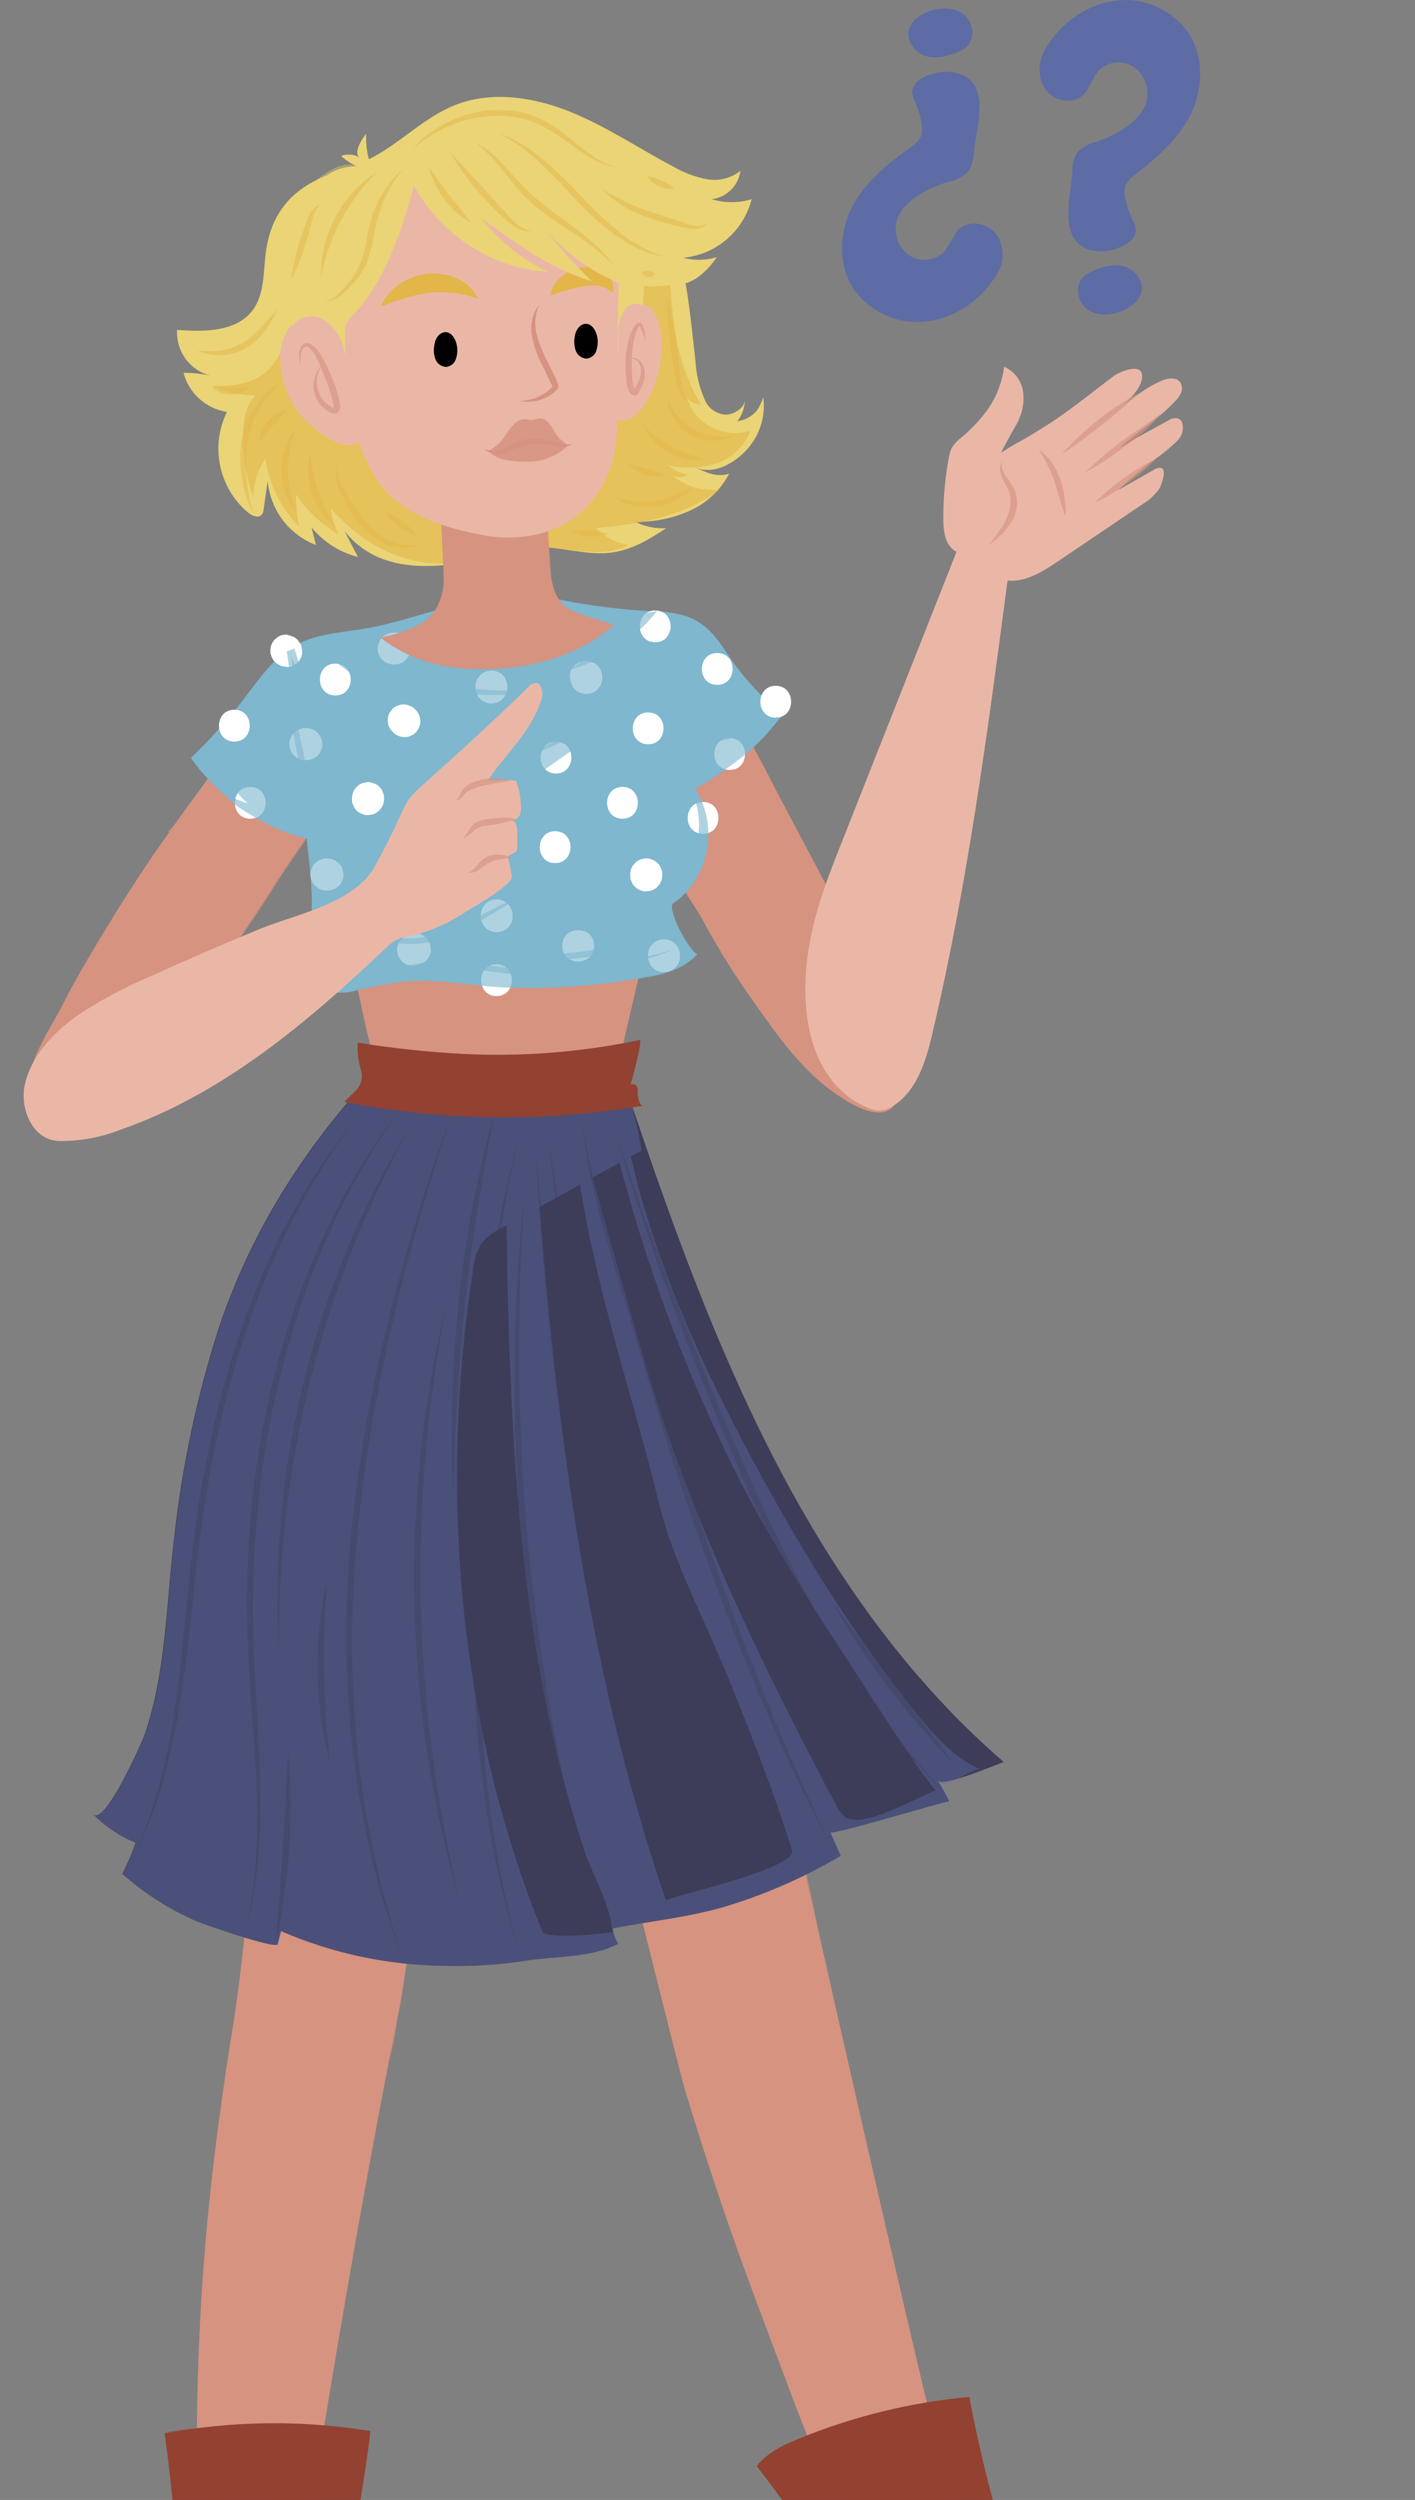 <svg xmlns="http://www.w3.org/2000/svg" width="337" height="595" viewBox="0 0 337 595" fill="none"><rect x="0" y="0" width="337" height="595" fill="#808080" stroke="none"/><g clip-path="url(#clip0_2_2046)"><path d="M90.746 256.199C91.625 258.73 92.262 261.202 91.261 262.263L83.242 271.571C95.188 273.224 107.232 274.07 119.292 274.102C125.467 274.102 131.622 273.91 137.756 273.526C139.56 273.42 151.764 270.57 152.416 272.01C149.793 266.462 147.11 260.61 147.413 254.471C147.597 252.259 147.972 250.068 148.535 247.922C152.067 232.641 155.751 217.405 158.677 202.018C158.04 205.399 165.559 215.662 167.272 218.785C170.502 224.824 174.081 230.67 177.99 236.294C183.084 243.495 188.056 250.969 194.666 256.896C198.653 260.489 212.509 270.828 213.873 259.928C215.601 246.193 207.233 230.336 201.048 218.694L185.252 188.89L177.368 173.988C176.792 172.927 171.108 164.24 171.684 163.255C166.071 172.917 157.89 180.835 148.05 186.131C143.809 188.533 139.137 190.078 134.3 190.679C128.312 191.255 122.324 189.799 116.563 188.056C98.595 182.558 81.683 174.071 66.536 162.952C52.574 181.249 38.612 199.107 26.651 218.724C22.755 225.106 18.843 231.489 15.433 238.144C12.401 244.208 7.186 251.499 6.534 258.291C6.14 262.384 7.944 266.993 11.749 268.554C17.115 270.737 22.679 266.128 26.56 261.838C36.325 250.996 45.462 239.602 53.923 227.714C58.208 221.65 62.322 215.48 66.263 209.204C69.447 204.125 74.313 198.243 76.375 192.68C78.851 205.424 81.458 218.148 84.197 230.852C85.576 237.189 86.88 243.571 88.411 249.877C88.639 251.105 89.852 253.667 90.746 256.199Z" fill="#D69380"></path><g style="mix-blend-mode:multiply" opacity="0.54"><path d="M90.958 256.199C91.838 258.731 92.474 261.202 91.459 262.263C90.609 262.263 87.108 267.038 86.516 267.841C85.128 269.859 83.848 271.949 82.681 274.102C87.693 271.423 92.443 268.282 96.871 264.719C94.003 256.666 91.579 248.462 89.609 240.145C99.069 238.462 109.21 240.948 118.716 241.858C129.1 242.858 139.636 243.374 149.96 241.464C151.233 234.869 153.386 228.517 154.856 221.968C156.327 215.419 157.615 208.643 158.889 201.957C158.252 205.338 165.771 215.601 167.484 218.724C170.715 224.763 174.293 230.61 178.202 236.234C183.296 243.434 188.268 250.908 194.878 256.836C198.865 260.428 212.721 270.767 214.085 259.867C214.949 252.97 213.358 246.042 211.053 239.584C209.052 233.975 208.704 228.532 204.595 223.818C202.958 221.923 200.502 220.195 198.137 221.013C196.705 221.663 195.546 222.795 194.863 224.212C191.452 229.93 189.602 236.443 189.496 243.101C183.24 234.971 177.954 226.139 173.745 216.784C173.303 215.956 173.06 215.038 173.033 214.1C173.137 213.235 173.427 212.403 173.882 211.66C176.914 205.702 179.946 199.759 183.478 194.044C183.933 193.286 184.463 192.528 184.903 191.816C185.161 191.361 185.342 190.3 185.888 190.042C184.372 187.571 183.326 184.918 181.977 182.462C180.461 179.673 178.945 176.868 177.535 174.079C176.959 173.018 171.274 164.331 171.85 163.346C166.237 173.008 158.057 180.926 148.216 186.222C143.975 188.624 139.304 190.169 134.467 190.77C128.403 191.346 122.49 189.89 116.73 188.147C98.762 182.649 81.85 174.162 66.703 163.043C66.566 162.936 49.648 185.509 48.117 187.586C47.647 188.192 40.689 198.395 39.764 197.713C44.949 201.624 51.043 205.08 57.607 205.475C53.395 210.839 48.913 215.985 44.175 220.892C39.779 225.44 34.352 228.699 29.289 232.519C24.741 235.961 17.752 239.599 14.75 244.45C13.21 246.803 12.349 249.537 12.263 252.348C12.178 255.16 12.87 257.94 14.265 260.383C16.357 263.688 20.845 264.37 24.377 263.415C28.273 262.323 31.077 257.078 33.639 254.092C40.845 245.643 47.662 236.896 54.09 227.85C58.375 221.786 62.488 215.616 66.43 209.34C69.613 204.262 74.465 198.38 76.541 192.816C79.017 205.56 81.625 218.284 84.364 230.988C85.743 237.325 87.047 243.707 88.578 250.014C88.836 251.105 90.049 253.667 90.958 256.199Z" fill="#D69380"></path></g><path d="M166.044 188.602C165.847 188.268 165.635 187.95 165.407 187.632C173.634 183.39 180.824 177.386 186.464 170.046C181.82 166.372 177.734 162.041 174.336 157.191C171.304 152.84 169.046 148.732 163.725 146.731C160.933 145.863 158.022 145.438 155.099 145.472C149.147 145.154 143.22 144.486 137.347 143.471C134.517 142.976 131.687 142.395 128.857 141.728C126.461 141.41 124.094 140.903 121.778 140.212C121.529 140.098 121.262 140.026 120.989 140C120.673 140.034 120.367 140.137 120.095 140.303C116.844 141.851 113.411 142.981 109.877 143.668C101.858 145.533 93.99 148.565 85.864 149.778C79.891 150.657 73.524 151.157 68.582 154.644C64.353 157.676 61.093 162.421 57.971 166.499C54.134 171.417 49.96 176.062 45.479 180.4C52.135 189.831 61.888 196.628 73.039 199.608C74.464 211.159 75.753 223.575 70.174 233.793C74.146 235.476 79.573 236.825 83.818 235.961C87.855 234.927 91.95 234.137 96.082 233.596C103.662 232.929 111.363 234.414 119.019 234.945C129.925 235.43 140.852 234.744 151.612 232.898C156.842 232.125 162.497 231.034 166.029 227.092C164.088 226.334 158.54 216.056 160.389 214.828C168.636 209.371 171.183 197.076 166.044 188.602Z" fill="#7EB7CE"></path><path d="M135.8 161.102V161.314C135.768 161.841 135.883 162.366 136.134 162.83C136.285 163.298 136.55 163.72 136.907 164.058C137.248 164.415 137.669 164.685 138.135 164.847C138.604 165.082 139.127 165.192 139.651 165.165L140.667 165.028C141.297 164.854 141.871 164.52 142.334 164.058L142.926 163.285C143.268 162.707 143.447 162.047 143.441 161.375V161.163C143.468 160.638 143.358 160.116 143.123 159.647C142.961 159.181 142.691 158.76 142.334 158.419C141.961 158.05 141.495 157.788 140.985 157.661C140.521 157.41 139.996 157.294 139.469 157.327L138.469 157.464C137.832 157.634 137.252 157.969 136.786 158.434L136.195 159.207C135.859 159.788 135.681 160.446 135.679 161.117L135.8 161.102Z" fill="white"></path><path d="M156.054 152.87C160.935 152.87 160.935 145.291 156.054 145.291C151.172 145.291 151.172 152.87 156.054 152.87Z" fill="white"></path><path d="M170.819 162.997C175.701 162.997 175.716 155.417 170.819 155.417C165.923 155.417 165.938 162.997 170.819 162.997Z" fill="white"></path><path d="M173.775 183.25C178.657 183.25 178.657 175.671 173.775 175.671C168.894 175.671 168.894 183.25 173.775 183.25Z" fill="white"></path><path d="M184.751 170.804C189.633 170.804 189.633 163.224 184.751 163.224C179.87 163.224 179.87 170.804 184.751 170.804Z" fill="white"></path><path d="M79.861 165.529C84.743 165.529 84.758 157.949 79.861 157.949C74.965 157.949 74.98 165.529 79.861 165.529Z" fill="white"></path><path d="M55.818 176.504C60.684 176.504 60.699 168.924 55.818 168.924C50.937 168.924 50.921 176.504 55.818 176.504Z" fill="white"></path><path d="M59.608 194.863C64.489 194.863 64.489 187.283 59.608 187.283C54.726 187.283 54.726 194.863 59.608 194.863Z" fill="white"></path><path d="M72.766 180.931H72.979C73.977 180.895 74.929 180.503 75.662 179.824C76.019 179.483 76.289 179.062 76.45 178.596C76.691 178.129 76.801 177.605 76.769 177.08L76.632 176.08C76.459 175.445 76.124 174.866 75.662 174.397L74.889 173.806C74.308 173.47 73.65 173.292 72.979 173.29H72.766C72.24 173.259 71.715 173.375 71.251 173.624C70.788 173.787 70.369 174.051 70.023 174.397C69.676 174.744 69.412 175.163 69.249 175.625C69 176.09 68.885 176.615 68.916 177.141L69.052 178.157C69.227 178.787 69.561 179.361 70.022 179.824L70.796 180.416C71.374 180.758 72.034 180.937 72.706 180.931H72.766Z" fill="white"></path><path d="M66.323 151.673L67.218 151.294L68.234 151.157L69.249 151.294L70.159 151.673L70.932 152.264L71.523 153.037L71.902 153.932L72.039 154.947L71.902 155.948L71.523 156.857L70.932 157.615L70.159 158.207L69.249 158.586L68.234 158.722L67.218 158.586L66.323 158.207C66.749 158.472 67.233 158.629 67.733 158.661C68.23 158.797 68.753 158.797 69.249 158.661C69.732 158.561 70.177 158.33 70.538 157.994C70.947 157.725 71.285 157.361 71.523 156.933L71.902 156.024C72.084 155.364 72.084 154.667 71.902 154.007L71.523 153.098C71.181 152.543 70.714 152.076 70.159 151.733C69.864 151.576 69.554 151.449 69.234 151.354L68.219 151.006L67.218 151.142C66.892 151.221 66.58 151.349 66.293 151.521L65.52 152.112C65.293 152.35 65.09 152.609 64.914 152.886C64.745 153.177 64.613 153.487 64.519 153.81C64.519 153.81 64.398 154.796 64.383 154.826C64.383 155.175 64.383 155.508 64.519 155.857C64.614 156.172 64.741 156.477 64.898 156.766C65.052 157.063 65.257 157.33 65.505 157.555C65.972 158.022 66.552 158.361 67.188 158.54L68.188 158.677C68.37 158.677 68.597 158.677 68.704 158.677L69.204 158.601L70.113 158.222C70.938 157.693 71.554 156.894 71.857 155.963C71.993 155.467 71.993 154.943 71.857 154.447C71.841 153.944 71.683 153.455 71.402 153.037L70.811 152.279C70.349 151.813 69.775 151.474 69.143 151.294L68.219 151.157C67.543 151.157 66.879 151.335 66.293 151.673H66.323Z" fill="white"></path><path d="M93.793 158.146H93.99C94.736 158.151 95.467 157.93 96.086 157.514C96.705 157.097 97.184 156.504 97.462 155.811C97.697 155.342 97.807 154.82 97.78 154.295L97.644 153.28C97.469 152.649 97.135 152.075 96.673 151.612L95.9 151.021C95.316 150.699 94.656 150.542 93.99 150.566H93.778C93.253 150.53 92.728 150.64 92.262 150.884C91.794 151.043 91.373 151.314 91.034 151.673C90.365 152.411 89.973 153.36 89.927 154.356L90.064 155.357C90.238 155.987 90.572 156.561 91.034 157.024L91.807 157.631C92.388 157.966 93.046 158.144 93.717 158.146H93.793Z" fill="white"></path><path d="M99.008 168.97L98.796 168.758C98.466 168.398 98.048 168.131 97.583 167.985C97.126 167.765 96.626 167.652 96.12 167.652C95.614 167.652 95.114 167.765 94.657 167.985C94.192 168.131 93.774 168.398 93.444 168.758L92.853 169.531C92.513 170.11 92.33 170.769 92.323 171.441L92.459 172.457C92.639 173.088 92.978 173.662 93.444 174.124L93.657 174.336C93.985 174.701 94.403 174.973 94.869 175.125C95.329 175.335 95.827 175.443 96.332 175.443C96.837 175.443 97.336 175.335 97.795 175.125C98.259 174.968 98.676 174.697 99.008 174.336L99.599 173.563C99.942 172.986 100.12 172.325 100.115 171.653L99.978 170.653C99.805 170.018 99.47 169.438 99.008 168.97Z" fill="white"></path><path d="M91.473 190.224V190.012C91.505 189.485 91.389 188.96 91.14 188.496C90.99 188.024 90.718 187.6 90.352 187.268C90.022 186.908 89.604 186.641 89.139 186.495C88.674 186.245 88.149 186.13 87.623 186.161L86.607 186.297C85.98 186.478 85.406 186.811 84.939 187.268L84.348 188.041C84.005 188.619 83.827 189.279 83.833 189.951V190.163C83.79 190.689 83.901 191.215 84.151 191.679C84.302 192.146 84.574 192.565 84.939 192.892C85.268 193.256 85.686 193.528 86.152 193.68C86.619 193.924 87.143 194.034 87.668 193.999L88.669 193.862C89.299 193.688 89.874 193.354 90.336 192.892L90.928 192.119C91.268 191.539 91.451 190.881 91.458 190.209L91.473 190.224Z" fill="white"></path><path d="M77.754 211.948H77.966C78.492 211.99 79.018 211.88 79.482 211.629C79.949 211.479 80.368 211.207 80.695 210.841C81.059 210.513 81.331 210.094 81.483 209.628C81.719 209.159 81.829 208.637 81.802 208.112L81.665 207.112C81.491 206.482 81.157 205.907 80.695 205.444L79.922 204.853C79.342 204.512 78.684 204.329 78.012 204.322H77.799C77.273 204.291 76.748 204.407 76.283 204.656C75.812 204.806 75.388 205.078 75.055 205.444C74.696 205.773 74.429 206.192 74.282 206.657C74.033 207.122 73.918 207.646 73.949 208.173L74.085 209.189C74.266 209.816 74.599 210.389 75.055 210.856L75.829 211.447C76.406 211.79 77.067 211.968 77.739 211.963L77.754 211.948Z" fill="white"></path><path d="M120.807 163.634V163.422C120.839 162.895 120.723 162.37 120.474 161.906C120.343 161.447 120.098 161.03 119.761 160.693C119.432 160.333 119.014 160.066 118.549 159.92C118.084 159.67 117.559 159.555 117.033 159.586L116.017 159.723C115.389 159.903 114.816 160.236 114.349 160.693L113.758 161.466C113.415 162.044 113.237 162.704 113.243 163.376V163.588C113.2 164.114 113.311 164.64 113.561 165.104C113.715 165.57 113.987 165.987 114.349 166.317C114.678 166.681 115.096 166.953 115.562 167.105C116.031 167.341 116.554 167.451 117.078 167.424L118.079 167.287C118.709 167.113 119.283 166.779 119.746 166.317L120.338 165.544C120.678 164.964 120.861 164.306 120.868 163.634H120.807Z" fill="white"></path><path d="M100.342 229.351L100.766 229.139C101.198 228.912 101.563 228.578 101.828 228.169C102.16 227.803 102.394 227.36 102.51 226.88C102.646 226.384 102.646 225.86 102.51 225.364C102.492 224.863 102.34 224.376 102.07 223.954L101.464 223.196C101.002 222.73 100.427 222.391 99.796 222.211L98.796 222.074C98.119 222.082 97.455 222.264 96.87 222.605L96.461 222.817C95.637 223.346 95.021 224.144 94.718 225.076C94.557 225.565 94.53 226.089 94.642 226.592C94.675 227.092 94.831 227.577 95.097 228.002L95.688 228.76C96.147 229.227 96.723 229.562 97.356 229.73L98.371 229.866C99.043 229.872 99.704 229.694 100.281 229.351H100.342Z" fill="white"></path><path d="M118.246 237.067C123.127 237.067 123.127 229.487 118.246 229.487C113.364 229.487 113.364 237.067 118.246 237.067Z" fill="white"></path><path d="M122.066 218.087V217.875C122.098 217.35 121.988 216.827 121.747 216.359C121.586 215.893 121.316 215.472 120.959 215.131C120.226 214.453 119.274 214.06 118.276 214.025L117.275 214.161C116.639 214.331 116.059 214.666 115.593 215.131L115.001 215.904C114.665 216.485 114.488 217.144 114.486 217.814V218.027C114.455 218.553 114.57 219.078 114.819 219.543C114.982 220.005 115.246 220.424 115.593 220.771C115.939 221.117 116.359 221.381 116.821 221.544C117.285 221.793 117.81 221.909 118.337 221.877L119.352 221.741C119.982 221.567 120.557 221.232 121.02 220.771L121.611 219.997C121.954 219.42 122.132 218.759 122.126 218.087H122.066Z" fill="white"></path><path d="M133.906 225.046V225.182C133.906 230.048 141.485 230.064 141.485 225.182V225.046C141.485 220.164 133.906 220.164 133.906 225.046V225.182C133.906 230.048 141.485 230.064 141.485 225.182V225.046C141.485 220.164 133.906 220.164 133.906 225.046Z" fill="white"></path><path d="M132.207 205.414C137.089 205.414 137.089 197.834 132.207 197.834C127.326 197.834 127.326 205.414 132.207 205.414Z" fill="white"></path><path d="M157.736 208.37V208.158C157.768 207.631 157.652 207.107 157.403 206.642C157.228 206.187 156.959 205.774 156.615 205.429C156.27 205.084 155.857 204.816 155.402 204.641C154.937 204.391 154.412 204.276 153.886 204.307L152.87 204.444C152.239 204.623 151.665 204.963 151.203 205.429L150.611 206.187C150.269 206.765 150.09 207.425 150.096 208.097V208.309C150.061 208.834 150.171 209.359 150.414 209.825C150.567 210.292 150.838 210.71 151.203 211.038C151.53 211.404 151.948 211.676 152.415 211.826C152.879 212.077 153.406 212.187 153.931 212.145L154.932 212.008C155.565 211.84 156.141 211.505 156.599 211.038L157.206 210.28C157.544 209.695 157.721 209.031 157.721 208.355L157.736 208.37Z" fill="white"></path><path d="M161.951 227.577V227.395C161.978 226.871 161.868 226.349 161.633 225.879C161.471 225.413 161.201 224.992 160.844 224.652C160.506 224.295 160.084 224.029 159.616 223.878C159.152 223.628 158.627 223.512 158.1 223.545L157.1 223.681C156.464 223.852 155.883 224.186 155.417 224.652L154.826 225.425C154.49 226.005 154.312 226.664 154.31 227.335V227.547C154.276 228.074 154.392 228.599 154.644 229.063C154.794 229.531 155.06 229.953 155.417 230.291C155.756 230.65 156.178 230.92 156.645 231.079C157.114 231.315 157.637 231.425 158.161 231.398L159.177 231.261C159.807 231.087 160.381 230.753 160.844 230.291L161.435 229.518C161.778 228.94 161.956 228.279 161.951 227.608V227.577Z" fill="white"></path><path d="M148.247 194.863C153.128 194.863 153.128 187.283 148.247 187.283C143.365 187.283 143.365 194.863 148.247 194.863Z" fill="white"></path><path d="M167.454 198.456C172.32 198.456 172.335 190.876 167.454 190.876C162.572 190.876 162.557 198.456 167.454 198.456Z" fill="white"></path><path d="M132.42 184.099C137.286 184.099 137.301 176.52 132.42 176.52C127.538 176.52 127.523 184.099 132.42 184.099Z" fill="white"></path><path d="M154.371 177.141C159.237 177.141 159.253 169.561 154.371 169.561C149.49 169.561 149.475 177.141 154.371 177.141Z" fill="white"></path><g style="mix-blend-mode:multiply" opacity="0.57"><g style="mix-blend-mode:multiply"><path d="M152.234 160.45C151.025 162.895 149.433 165.132 147.519 167.075C145.621 169.037 143.523 170.795 141.258 172.32C136.731 175.309 131.86 177.742 126.75 179.567C131.298 176.626 136.013 174.079 140.394 171.062C144.86 168.151 148.853 164.572 152.234 160.45Z" fill="#7EB7CE"></path></g><g style="mix-blend-mode:multiply"><path d="M164.149 211.417C161.738 214.539 158.321 216.73 154.477 217.617C150.687 218.64 146.676 218.492 142.971 217.193C146.711 217.405 150.461 217.057 154.098 216.162C157.726 215.25 161.14 213.638 164.149 211.417Z" fill="#7EB7CE"></path></g><g style="mix-blend-mode:multiply"><path d="M81.347 218.148C84.511 220.446 88.129 222.043 91.959 222.832C95.741 223.598 99.647 223.505 103.389 222.559C107.131 221.451 110.736 219.925 114.137 218.012L119.428 215.313C121.222 214.454 123.065 213.7 124.946 213.054C123.188 213.979 121.459 214.919 119.792 215.98L114.713 219.012C111.313 221.167 107.622 222.826 103.753 223.939C99.77 224.948 95.595 224.922 91.625 223.863C89.677 223.351 87.798 222.602 86.031 221.635C84.324 220.683 82.749 219.51 81.347 218.148Z" fill="#7EB7CE"></path></g><g style="mix-blend-mode:multiply"><path d="M77.754 185.797C78.799 186.954 79.557 188.341 79.967 189.845C80.428 191.315 80.538 192.873 80.286 194.393C79.506 193.086 78.909 191.678 78.512 190.209C78.065 188.778 77.81 187.295 77.754 185.797Z" fill="#7EB7CE"></path></g><g style="mix-blend-mode:multiply"><path d="M160.693 225.879C157.921 227.015 155.086 227.992 152.203 228.805C149.323 229.578 146.382 230.23 143.426 230.715C140.46 231.203 137.469 231.516 134.467 231.655C131.435 231.777 128.539 232.08 125.492 232.095C123.97 232.079 122.451 231.962 120.944 231.746L116.502 231.185C113.47 230.806 110.575 230.473 107.634 230.033C104.709 229.697 101.753 229.748 98.841 230.185C95.885 230.518 92.959 231.125 90.018 231.61C95.734 230.094 101.615 228.35 107.755 228.881C110.787 229.124 113.698 229.503 116.669 229.821C119.596 230.221 122.54 230.474 125.492 230.579C128.418 230.579 131.419 230.352 134.406 230.276C137.392 230.2 140.303 229.897 143.259 229.563C149.163 228.824 154.995 227.592 160.693 225.879Z" fill="#7EB7CE"></path></g><g style="mix-blend-mode:multiply"><path d="M121.02 227.502C127.276 227.553 133.528 227.152 139.727 226.304C145.911 225.384 152.021 224.021 158.009 222.226C146.551 227.862 133.597 229.71 121.02 227.502Z" fill="#7EB7CE"></path></g><g style="mix-blend-mode:multiply"><path d="M67.173 160.905C68.349 163.956 69.361 167.069 70.204 170.228C71.084 173.381 71.721 176.58 72.388 179.794C73.055 183.008 73.464 186.237 73.782 189.496C73.934 191.133 74.07 192.756 74.176 194.378C74.282 196 74.328 197.652 74.313 199.289C73.995 197.682 73.752 196.075 73.449 194.469L72.63 189.663L70.902 180.067L69.068 170.501C68.446 167.302 67.764 164.119 67.173 160.905Z" fill="#7EB7CE"></path></g><g style="mix-blend-mode:multiply"><path d="M63.277 171.608C65.97 175.161 68.022 179.158 69.341 183.417C70.748 187.651 71.4 192.1 71.266 196.561C70.265 192.24 69.249 188.026 67.885 183.872C66.521 179.718 64.99 175.701 63.277 171.608Z" fill="#7EB7CE"></path></g><g style="mix-blend-mode:multiply"><path d="M69.31 156.463C71.957 160.597 73.082 165.522 72.494 170.395C71.761 168.123 71.144 165.816 70.644 163.482C70.078 161.167 69.632 158.824 69.31 156.463Z" fill="#7EB7CE"></path></g><g style="mix-blend-mode:multiply"><path d="M163.482 150.081C163.27 153.734 162.83 157.342 162.497 160.95C162.129 164.537 161.941 168.139 161.936 171.744C161.858 175.326 162.297 178.9 163.239 182.356C163.818 184.048 164.554 185.683 165.438 187.237C166.303 188.854 167.014 190.55 167.56 192.301C166.044 188.981 163.527 186.237 162.133 182.75C160.926 179.23 160.347 175.525 160.42 171.805C160.423 168.132 160.732 164.466 161.344 160.844C161.921 157.236 162.648 153.689 163.482 150.081Z" fill="#7EB7CE"></path></g><g style="mix-blend-mode:multiply"><path d="M158.328 158.783C157.869 156.897 157.884 154.926 158.374 153.048C158.863 151.169 159.811 149.441 161.132 148.019C160.784 149.96 160.268 151.673 159.829 153.431C159.389 155.19 158.965 156.933 158.328 158.783Z" fill="#7EB7CE"></path></g><g style="mix-blend-mode:multiply"><path d="M165.71 174.018C166.514 174.368 167.369 174.583 168.242 174.655C169.089 174.731 169.939 174.762 170.789 174.746C172.517 174.746 174.2 174.64 176.095 174.609C174.557 175.73 172.691 176.311 170.789 176.262C169.83 176.276 168.875 176.122 167.969 175.807C167.017 175.519 166.209 174.879 165.71 174.018Z" fill="#7EB7CE"></path></g><g style="mix-blend-mode:multiply"><path d="M176.095 169.137C176.458 168.692 176.923 168.342 177.452 168.117C177.98 167.893 178.555 167.8 179.127 167.848C179.173 168.218 179.097 168.592 178.911 168.915C178.726 169.237 178.44 169.49 178.097 169.636C177.754 169.782 177.374 169.812 177.012 169.722C176.651 169.632 176.329 169.426 176.095 169.137Z" fill="#7EB7CE"></path></g><g style="mix-blend-mode:multiply"><path d="M56.091 182.826C57.156 183.149 58.175 183.608 59.123 184.19C60.096 184.743 60.988 185.427 61.776 186.222C60.584 186.394 59.369 186.136 58.35 185.494C57.299 184.906 56.497 183.959 56.091 182.826Z" fill="#7EB7CE"></path></g><g style="mix-blend-mode:multiply"><path d="M83.697 154.871C87.217 156.675 90.847 158.254 94.566 159.601C98.27 160.908 102.059 161.961 105.905 162.754C109.761 163.532 113.667 164.039 117.594 164.27L120.626 164.407H123.657H126.689L129.721 164.24C128.751 164.452 127.766 164.634 126.78 164.816L123.748 165.226L120.716 165.438H117.685C109.599 165.442 101.594 163.828 94.142 160.693C90.452 159.151 86.949 157.198 83.697 154.871Z" fill="#7EB7CE"></path></g><g style="mix-blend-mode:multiply"><path d="M135.406 159.495C138.029 157.691 140.697 156.13 143.335 154.492C145.973 152.855 148.58 151.203 151.385 149.687C147.149 154.469 141.587 157.883 135.406 159.495Z" fill="#7EB7CE"></path></g></g><g style="mix-blend-mode:multiply" opacity="0.62"><path d="M160.48 162.087C161.208 158.085 161.996 154.098 162.679 150.096C165.711 155.357 164.786 162.33 168.47 167.12C169.557 168.498 170.958 169.596 172.556 170.321C174.155 171.047 175.903 171.379 177.656 171.289C175.75 173.153 173.343 174.422 170.728 174.943C173.343 175.449 176.043 175.299 178.586 174.505C181.128 173.711 183.434 172.299 185.297 170.395C183.523 174.625 180.233 177.277 176.807 180.128C175.913 180.87 165.892 188.329 165.407 187.707C165.635 188.026 165.847 188.344 166.044 188.678C171.183 197.076 168.636 209.446 160.389 214.934C158.54 216.162 164.088 226.44 166.029 227.198C162.497 231.14 156.842 232.231 151.612 233.005C140.849 234.824 129.922 235.485 119.019 234.975C111.363 234.445 103.723 232.959 96.082 233.626C91.95 234.167 87.855 234.957 83.818 235.991C79.497 236.916 74.07 235.506 70.174 233.823C70.765 234.081 73.206 225.94 73.312 225.182C74.441 218.871 74.594 212.424 73.767 206.066C73.615 204.55 73.267 202.867 73.267 201.29C73.267 200.699 73.555 200.063 73.07 199.638C72.585 199.214 71.281 199.183 70.735 199.016C67.512 198.087 64.424 196.741 61.548 195.014C58.622 193.21 55.196 191.664 53.392 188.556C55.095 189.757 57 190.64 59.017 191.164C56.547 189.255 54.916 186.461 54.469 183.372C57.384 183.89 60.186 184.916 62.746 186.404C61.126 183.422 60.213 180.107 60.078 176.717C59.987 173.685 61.988 170.728 63.231 167.985C64.641 164.953 66.081 161.481 65.308 158.146C67.373 161.093 68.973 164.34 70.053 167.772C69.457 163.528 68.875 159.278 68.309 155.023L70.114 154.371C72.827 163.088 75.904 171.517 77.996 180.431C79.073 184.979 80.013 189.633 80.786 194.287C81.18 196.667 81.544 199.077 81.862 201.472C81.968 202.367 83.151 207.309 82.605 207.855C84.529 206.281 86.255 204.478 87.744 202.488C89.669 199.335 91.443 196.076 93.293 192.877C94.382 190.871 95.629 188.955 97.022 187.146C98.642 185.282 100.417 183.557 102.328 181.992L116.487 169.789C111.484 170.259 106.497 168.94 101.676 167.56C94.566 165.514 87.335 163.224 81.468 158.707C80.393 158.047 79.611 157 79.285 155.781L86.274 152.598C84.3 152.327 82.305 152.245 80.316 152.355C78.132 152.1 75.928 152.065 73.737 152.249C77.799 151.385 81.726 150.46 85.864 149.854C94.051 148.641 101.858 145.67 109.893 143.79C113.427 143.103 116.86 141.972 120.11 140.424C120.382 140.259 120.688 140.155 121.005 140.121C121.277 140.147 121.544 140.219 121.793 140.333C124.109 141.024 126.476 141.531 128.872 141.849C131.692 142.516 134.527 143.097 137.377 143.593C142.835 144.533 151.142 146.897 156.569 145.397C152.258 150.559 147.019 154.868 141.121 158.1C146.047 156.762 150.806 154.876 155.311 152.476C153.497 159.398 150.021 165.773 145.184 171.047C140.318 176.368 133.981 179.855 128.357 184.251C129.873 183.872 131.389 185.433 131.541 187.01C131.548 188.611 131.118 190.183 130.297 191.558C129.494 192.932 129.134 194.52 129.267 196.106C129.464 197.152 130.07 198.319 129.449 199.138C128.827 199.956 127.735 199.956 127.296 200.745C126.674 201.836 127.902 202.973 128.63 204.004C129.212 204.887 129.462 205.948 129.334 206.997C129.207 208.047 128.71 209.017 127.933 209.734C130.616 209.128 132.784 207.263 135.058 205.732C137.332 204.201 140.136 202.928 142.759 203.731L138.575 209.795C138.356 210.03 138.194 210.312 138.102 210.62C138.01 210.928 137.99 211.252 138.044 211.569C138.271 212.205 139.014 212.448 139.666 212.615C142.619 213.513 145.677 214.022 148.762 214.131C151.31 214.114 153.825 213.551 156.138 212.48C158.45 211.41 160.506 209.856 162.168 207.924C163.83 205.992 165.059 203.727 165.772 201.28C166.485 198.834 166.666 196.263 166.302 193.741C165.741 189.89 163.952 186.343 162.679 182.644C160.086 175.216 159.071 169.789 160.48 162.087Z" fill="#7EB7CE"></path></g><path d="M18.283 241.812C23.863 238.077 29.793 234.894 35.989 232.307C44.418 228.487 52.912 224.803 61.473 221.256C70.477 217.511 84.303 215.192 89.336 206.096C91.559 202.053 93.631 197.92 95.552 193.695C96.074 192.43 96.724 191.221 97.492 190.087C98.257 189.107 99.115 188.204 100.054 187.389C108.786 179.536 117.518 171.699 125.825 163.482C126.217 163.021 126.75 162.701 127.341 162.573C129.054 162.345 129.418 164.968 128.857 166.62C126.326 174.382 120.535 179.188 116.169 185.691C118.185 186.191 120.611 185.282 122.839 185.858C123.502 187.502 123.896 189.243 124.006 191.012C124.161 191.899 124.125 192.809 123.9 193.68C123.776 194.115 123.513 194.498 123.152 194.772C122.792 195.045 122.352 195.194 121.899 195.196C123.006 195.59 123.188 197.046 123.173 198.228V201.518C123.199 201.834 123.147 202.151 123.021 202.443C122.596 203.231 121.247 203.231 120.959 204.08C121.322 205.348 121.595 206.639 121.778 207.946C121.877 208.333 121.877 208.74 121.778 209.128C121.635 209.444 121.422 209.724 121.156 209.947C118.124 212.979 114.334 214.858 110.742 217.117C106.73 219.809 102.252 221.732 97.537 222.787C96.638 222.911 95.754 223.129 94.9 223.439C93.698 224.032 92.615 224.839 91.701 225.819C73.115 243.389 53.059 260.337 28.879 268.797C24.093 270.702 18.976 271.635 13.826 271.54C7.64 271.177 4.73 263.764 5.912 258.23C7.352 251.393 12.78 245.723 18.283 241.812Z" fill="#EAB7A7"></path><g style="mix-blend-mode:multiply" opacity="0.67"><path d="M113.076 180.885C115.517 178.157 118.337 175.807 120.823 173.124C123.755 169.971 126.193 166.394 128.054 162.512C128.593 163.031 128.964 163.7 129.121 164.432C129.278 165.164 129.212 165.926 128.933 166.62C126.402 174.382 120.611 179.188 116.245 185.691C118.261 186.191 120.686 185.282 122.915 185.858C123.552 187.507 123.92 189.247 124.006 191.012C124.161 191.899 124.125 192.809 123.9 193.68C123.776 194.115 123.513 194.498 123.152 194.772C122.791 195.045 122.352 195.194 121.899 195.196C123.006 195.59 123.188 197.046 123.173 198.228V201.518C123.199 201.834 123.147 202.151 123.021 202.443C122.596 203.231 121.247 203.231 120.959 204.08C121.322 205.348 121.595 206.639 121.778 207.946C121.877 208.333 121.877 208.74 121.778 209.128C121.635 209.444 121.422 209.724 121.156 209.947C118.124 212.979 114.334 214.858 110.742 217.117C106.73 219.809 102.252 221.732 97.537 222.787C96.638 222.911 95.754 223.129 94.9 223.439C93.698 224.032 92.615 224.839 91.701 225.819C73.115 243.389 53.059 260.337 28.879 268.797C24.093 270.702 18.976 271.635 13.826 271.54C7.64 271.177 4.73 263.764 5.912 258.23C6.529 255.382 7.859 252.737 9.778 250.544C8.732 252.924 7.747 255.926 9.399 257.927C10.42 258.959 11.785 259.58 13.234 259.67C17.508 259.996 21.8 259.326 25.771 257.715C31.944 255.566 37.931 252.919 43.675 249.801C59.699 241.176 74.161 229.503 88.987 218.967L92.808 216.253C95.749 216.253 103.814 208.673 106.345 206.793C110.62 203.64 114.425 199.365 119.989 198.759C120.478 198.753 120.955 198.611 121.369 198.349C122.884 197.091 120.944 195.833 119.64 196C116.058 196.46 112.657 197.844 109.771 200.017C109.158 199.447 108.764 198.68 108.656 197.85C108.548 197.019 108.733 196.177 109.18 195.469C110.147 194.057 111.5 192.952 113.076 192.286C115.82 190.875 118.706 189.762 121.687 188.966C121.821 188.107 121.626 187.23 121.141 186.51C117.215 186.51 111.348 186.965 109.271 190.921C109.17 191.145 109.026 191.346 108.847 191.512C108.759 191.597 108.642 191.644 108.521 191.644C108.399 191.644 108.282 191.597 108.195 191.512C108.125 191.432 108.082 191.331 108.073 191.224C108 189.455 108.454 187.703 109.377 186.191C110.374 184.269 111.618 182.486 113.076 180.885Z" fill="#EAB7A7"></path></g><g style="mix-blend-mode:multiply" opacity="0.63"><g style="mix-blend-mode:multiply"><path d="M121.854 185.873C119.408 186.139 116.982 186.565 114.592 187.146C113.462 187.373 112.377 187.783 111.378 188.359C110.91 188.711 110.497 189.13 110.15 189.602C109.925 189.859 109.664 190.084 109.377 190.269C109.232 190.367 109.065 190.428 108.89 190.446C108.716 190.465 108.54 190.441 108.377 190.375C109.044 190.375 109.271 189.708 109.529 189.178C109.772 188.542 110.137 187.96 110.605 187.465C111.637 186.575 112.879 185.964 114.213 185.691C116.722 184.999 119.38 185.062 121.854 185.873Z" fill="#D69380"></path></g></g><g style="mix-blend-mode:multiply" opacity="0.63"><g style="mix-blend-mode:multiply"><path d="M123.188 195.424C122.038 195.294 120.874 195.439 119.792 195.848C118.642 196.125 117.478 196.343 116.305 196.5C115.224 196.48 114.164 196.798 113.273 197.41C112.408 198.235 111.434 198.939 110.378 199.502C111.151 198.547 111.59 197.501 112.47 196.47C112.933 195.957 113.517 195.566 114.168 195.333C114.772 195.151 115.391 195.019 116.017 194.939C117.184 194.802 118.367 194.666 119.549 194.62C120.16 194.575 120.773 194.575 121.384 194.62C122.061 194.666 122.701 194.95 123.188 195.424Z" fill="#D69380"></path></g></g><g style="mix-blend-mode:multiply" opacity="0.63"><g style="mix-blend-mode:multiply"><path d="M121.278 204.807C121.312 204.711 121.308 204.605 121.265 204.511C121.223 204.418 121.146 204.345 121.05 204.307C120.878 204.253 120.692 204.253 120.52 204.307L119.14 204.55C118.282 204.663 117.445 204.898 116.654 205.247C115.876 205.691 115.136 206.198 114.441 206.763C113.643 207.429 112.629 207.78 111.591 207.748C112.377 207.246 113.073 206.616 113.652 205.884C114.291 205.074 115.085 204.399 115.987 203.898C116.94 203.48 117.982 203.308 119.019 203.398C119.528 203.425 120.035 203.491 120.535 203.595C120.845 203.643 121.126 203.805 121.323 204.049C121.412 204.159 121.457 204.297 121.448 204.437C121.44 204.578 121.379 204.71 121.278 204.807Z" fill="#D69380"></path></g></g><path d="M192.831 224.485C194.347 215.768 197.698 207.445 200.972 199.198L227.805 131.344C224.879 129.828 224.576 125.841 224.667 122.551C224.697 117.88 225.154 113.222 226.031 108.634C226.154 107.921 226.373 107.227 226.683 106.573C227.269 105.642 228.025 104.829 228.911 104.177C231.41 102.121 233.622 99.74 235.491 97.098C237.454 94.155 238.71 90.798 239.159 87.29C240.402 87.84 241.476 88.709 242.275 89.809C243.074 90.908 243.568 92.199 243.707 93.55C243.954 96.287 243.311 99.031 241.873 101.373C240.554 103.662 239.341 105.921 238.068 108.301C238.068 107.543 244.132 104.435 244.966 103.905C247.179 102.495 249.513 101.161 251.651 99.675C256.275 96.492 260.671 92.974 265.128 89.579C266.644 88.442 272.511 85.925 271.98 90.064C271.54 93.596 266.735 96.704 264.234 98.871C268.372 96.158 272.359 92.247 277.028 90.473C278.378 89.973 280.06 89.791 281.046 90.928C281.291 91.286 281.444 91.698 281.491 92.129C281.539 92.56 281.48 92.996 281.319 93.399C280.971 94.215 280.454 94.949 279.803 95.552C275.922 99.781 270.813 102.692 266.629 106.603C270.459 104.329 274.35 102.146 278.302 100.054C278.637 99.806 279.025 99.639 279.435 99.566C279.845 99.492 280.266 99.514 280.667 99.629C281.112 99.894 281.433 100.325 281.561 100.827C281.724 101.525 281.71 102.253 281.519 102.944C281.328 103.636 280.968 104.268 280.47 104.784C278.454 106.747 276.256 108.513 273.905 110.059C271.238 112.079 268.706 114.272 266.326 116.624L274.845 111.803C275.325 111.449 275.921 111.291 276.513 111.363C278.029 111.742 276.513 115.668 276.013 116.442C274.91 117.905 273.529 119.136 271.95 120.065C265.234 124.613 258.518 129.161 251.757 133.708C248.195 136.104 244.177 138.575 239.948 138.135C235.203 174.261 230.427 210.462 222.059 245.921C220.543 252.409 218.436 259.488 212.827 263.112C211.864 263.798 210.732 264.207 209.552 264.294C208.528 264.268 207.52 264.026 206.596 263.582C191.694 257.169 190.285 238.356 192.831 224.485Z" fill="#EAB7A7"></path><g style="mix-blend-mode:multiply" opacity="0.67"><path d="M278.423 101.919C279.045 101.403 279.787 100.403 280.47 99.978C281.152 99.554 281.394 100.069 281.622 100.827C281.785 101.525 281.771 102.253 281.58 102.944C281.389 103.636 281.028 104.268 280.53 104.784C278.515 106.747 276.317 108.513 273.966 110.059C272.01 111.575 270.237 113.228 268.342 114.759C266.447 116.29 264.309 117.503 262.278 118.867C261.833 119.093 261.495 119.485 261.338 119.959C261.312 120.286 261.412 120.612 261.617 120.868C261.823 121.125 262.119 121.293 262.445 121.338C263.1 121.407 263.762 121.292 264.355 121.005C268.116 119.509 271.636 117.465 274.8 114.941C275.375 114.6 275.873 114.142 276.259 113.596C276.646 113.05 276.913 112.429 277.044 111.772C277.153 113.412 276.79 115.048 275.997 116.487C274.895 117.95 273.514 119.182 271.935 120.11C265.219 124.658 258.503 129.206 251.742 133.754C248.179 136.149 244.162 138.62 239.933 138.181C235.188 174.306 230.412 210.508 222.044 245.966C220.528 252.454 218.421 259.534 212.812 263.157C211.849 263.844 210.717 264.253 209.537 264.34C208.513 264.314 207.505 264.071 206.581 263.627C202.392 261.928 198.925 258.825 196.773 254.85C197.792 255.803 198.98 256.559 200.275 257.078C200.926 257.33 201.633 257.399 202.321 257.276C203.008 257.153 203.648 256.843 204.171 256.381C204.85 255.538 205.272 254.517 205.384 253.44C207.122 244.88 208.946 236.335 210.856 227.805C217.345 198.728 224.773 169.874 233.141 141.243C234.551 136.392 232.732 134.482 230.109 130.419C236.416 132.102 240.372 124.037 240.069 118.897C239.88 116.006 238.64 113.283 236.582 111.242C235.946 110.62 232.398 106.042 231.504 106.421C234.46 105.178 236.446 101.434 237.659 98.644C238.295 97.128 241.085 88.699 239.175 87.578C240.358 88.135 241.381 88.984 242.147 90.044C242.914 91.105 243.398 92.343 243.556 93.641C243.802 96.378 243.159 99.122 241.721 101.464C240.888 102.904 238.871 105.345 238.689 106.982C238.417 109.271 240.039 109.832 241.949 111.378C242.222 109.468 244.041 108.255 245.693 107.27C250.159 104.92 254.428 102.213 258.458 99.175C260.802 97.214 263.137 95.233 265.462 93.232C266.568 92.262 270.585 87.578 271.677 89.23C272.768 90.882 269.6 94.354 268.645 95.445C264.491 99.902 259.322 103.025 254.774 107.043C254.183 107.573 253.516 108.377 253.895 109.089C254.826 108.727 255.716 108.264 256.548 107.71C263.794 103.222 270.813 98.402 277.604 93.247C278.182 92.82 278.693 92.309 279.12 91.731C279.287 91.504 279.712 90.215 279.894 90.215C280.075 90.215 280.045 90.215 280.121 90.215C280.662 90.531 281.069 91.034 281.264 91.629C281.46 92.224 281.43 92.869 281.182 93.444C280.834 94.261 280.318 94.994 279.666 95.597C276.391 98.831 272.84 101.773 269.054 104.39C265.022 107.422 261.186 110.833 257.29 114.077C257.44 114.362 257.676 114.592 257.965 114.733C258.254 114.875 258.581 114.921 258.897 114.865C260.62 114.355 262.231 113.521 263.642 112.409C265.34 111.333 267.023 110.226 268.675 109.089C272.112 106.815 275.361 104.425 278.423 101.919Z" fill="#EAB7A7"></path></g><g style="mix-blend-mode:multiply" opacity="0.63"><g style="mix-blend-mode:multiply"><path d="M238.613 109.802C238.462 110.697 238.605 111.618 239.023 112.424C239.46 113.231 239.967 113.997 240.539 114.713C241.14 115.508 241.611 116.393 241.933 117.336C242.226 118.318 242.318 119.349 242.206 120.368C241.941 122.386 241.093 124.282 239.766 125.825C238.55 127.288 237.137 128.574 235.566 129.646C236.658 128.13 237.856 126.614 238.811 125.098C239.776 123.633 240.398 121.97 240.63 120.232C240.817 118.514 240.405 116.784 239.462 115.335C238.965 114.501 238.583 113.603 238.325 112.667C238.039 111.711 238.143 110.681 238.613 109.802Z" fill="#D69380"></path></g></g><g style="mix-blend-mode:multiply" opacity="0.63"><g style="mix-blend-mode:multiply"><path d="M247.315 107.043C248.602 107.841 249.703 108.906 250.544 110.165C251.406 111.414 252.09 112.776 252.576 114.213C253.505 117.053 253.915 120.036 253.788 123.021C252.697 120.232 252.09 117.382 251.135 114.698C250.245 111.973 248.958 109.393 247.315 107.043Z" fill="#D69380"></path></g></g><g style="mix-blend-mode:multiply" opacity="0.63"><g style="mix-blend-mode:multiply"><path d="M252.849 108.119C258.123 102.185 264.386 97.21 271.359 93.414C268.508 96.145 265.518 98.726 262.399 101.145C259.322 103.571 256.199 105.981 252.849 108.119Z" fill="#D69380"></path></g></g><g style="mix-blend-mode:multiply" opacity="0.63"><g style="mix-blend-mode:multiply"><path d="M258.245 112.561C261.083 109.881 264.058 107.351 267.159 104.981C270.328 102.677 273.557 100.63 276.68 98.25C274.238 101.312 271.327 103.967 268.054 106.118C264.99 108.563 261.706 110.72 258.245 112.561Z" fill="#D69380"></path></g></g><g style="mix-blend-mode:multiply" opacity="0.63"><g style="mix-blend-mode:multiply"><path d="M260.747 119.671C265.004 115.361 269.961 111.804 275.406 109.15C273.304 111.315 270.999 113.275 268.524 115.001C266.085 116.8 263.481 118.363 260.747 119.671Z" fill="#D69380"></path></g></g><path d="M63.474 58.941C62.61 64.019 63.261 69.689 60.184 73.813C56.303 79.012 48.648 79.012 42.174 78.512C42.027 80.985 42.75 83.432 44.217 85.429C45.685 87.425 47.804 88.845 50.209 89.442C48.076 88.956 45.894 88.717 43.706 88.73C44.335 91.12 45.649 93.273 47.486 94.927C49.322 96.58 51.602 97.662 54.044 98.038C52.084 102.029 51.519 106.563 52.44 110.914C53.36 115.264 55.714 119.18 59.123 122.036C60.078 122.794 61.579 123.4 62.352 122.475C62.62 122.097 62.773 121.65 62.791 121.187C63.11 118.928 63.428 116.639 63.762 114.425C64.04 117.795 65.264 121.018 67.295 123.722C69.325 126.426 72.079 128.5 75.238 129.706C74.889 128.327 74.555 126.932 74.207 125.537C77.039 128.998 80.908 131.458 85.243 132.556L82.044 126.386C89.003 135.164 99.721 135.603 109.968 133.966C114.986 133.178 119.837 131.95 124.704 130.737C131.116 129.13 138.347 132.253 144.912 131.601C150.202 131.071 154.326 128.569 158.646 125.719C156.124 125.869 153.608 125.346 151.354 124.203C155.772 124.265 160.151 123.376 164.195 121.596C168.256 119.795 171.589 116.676 173.654 112.743C170.622 113.667 168.151 112.47 165.438 111.136C169.622 113.197 174.534 110.454 177.444 107.452C179.105 105.779 180.359 103.747 181.111 101.513C181.862 99.279 182.091 96.903 181.78 94.566C181.406 95.737 180.86 96.846 180.158 97.856C178.969 99.165 177.361 100.018 175.61 100.266C176.75 98.792 177.382 96.99 177.414 95.127C177.414 97.083 174.776 98.568 173.109 98.705C171.962 98.688 170.847 98.332 169.902 97.681C168.958 97.031 168.228 96.116 167.803 95.051C166.546 92.172 165.812 89.092 165.635 85.956C163.785 69.977 162.936 52.604 150.93 40.476C146.382 35.853 138.802 34.17 132.602 33.488C122.718 32.411 112.773 34.109 103.056 36.217C87.79 39.612 66.885 39.006 63.474 58.941Z" fill="#EAD475"></path><g style="mix-blend-mode:multiply" opacity="0.62"><path d="M75.465 64.216C73.085 69.659 70.917 75.253 68.522 80.665C67.006 83.985 65.187 87.396 62.155 89.442C58.88 91.625 54.696 91.822 50.755 91.959C53.959 93.326 57.398 94.062 60.881 94.126C58.607 96.234 58.031 99.569 57.925 102.661C57.732 107.993 58.556 113.313 60.351 118.337C60.364 115.087 61.357 111.917 63.201 109.241C64.144 115.314 66.958 120.942 71.251 125.34C70.706 122.79 70.446 120.187 70.477 117.579C73.084 121.531 76.571 124.826 80.665 127.205C79.568 125.134 78.942 122.846 78.83 120.504C78.83 121.611 81.574 123.824 82.347 124.582C83.792 125.994 85.365 127.268 87.047 128.387C90.412 130.648 94.147 132.3 98.083 133.269C107.179 135.482 115.987 132.996 124.81 130.798C133.132 128.721 141.485 133.83 149.581 129.752C146.659 129.184 143.973 127.759 141.864 125.659C152.203 124.825 162.83 122.96 171.365 116.563C169.324 116.769 167.262 116.567 165.299 115.968C163.337 115.37 161.513 114.387 159.935 113.076C160.534 113.403 161.209 113.564 161.892 113.543C162.574 113.522 163.238 113.319 163.816 112.955C162.085 112.77 160.474 111.981 159.268 110.726C163.043 111.621 166.991 111.464 170.683 110.272C172.52 109.66 174.198 108.645 175.593 107.303C176.988 105.96 178.066 104.322 178.748 102.51C175.668 103.474 172.332 103.183 169.465 101.702C166.598 100.22 164.432 97.667 163.437 94.597C164.34 95.615 165.61 96.236 166.969 96.325C163.481 90.473 161.299 83.936 160.571 77.163C159.632 70.447 159.434 63.64 158.57 56.894C157.887 50.75 155.227 44.994 150.991 40.492C146.443 35.944 138.863 34.185 132.662 33.503C122.778 32.427 112.834 34.124 103.116 36.232C100.463 36.823 97.916 37.005 95.536 38.369C93.198 39.725 91.026 41.348 89.063 43.205C85.137 47.011 81.842 51.416 79.3 56.258C77.906 58.88 76.647 61.518 75.465 64.216Z" fill="#E2B649"></path></g><path d="M105.663 137.104C105.847 140.297 104.938 143.457 103.086 146.064C101.853 147.492 100.293 148.6 98.538 149.293C95.991 150.447 93.306 151.267 90.549 151.733C95.936 155.862 102.388 158.371 109.15 158.965C122.126 160.208 136.437 157.449 146.306 148.656C143.317 147.879 140.372 146.943 137.483 145.851C136.144 145.363 134.917 144.611 133.875 143.638C130.692 140.333 130.965 133.481 130.646 129.191C130.224 123.594 130.25 117.972 130.722 112.379C121.545 112.46 112.379 112.207 103.222 111.621C104.602 111.712 105.33 128.857 105.375 130.525C105.451 132.678 105.663 134.921 105.663 137.104Z" fill="#D69380"></path><g style="mix-blend-mode:multiply" opacity="0.46"><path d="M105.663 137.104C105.847 140.297 104.938 143.457 103.086 146.064C101.853 147.492 100.293 148.6 98.538 149.293C95.991 150.447 93.306 151.267 90.549 151.733C95.936 155.862 102.388 158.371 109.15 158.965C112.591 159.3 116.055 159.341 119.504 159.086C123.599 158.924 127.632 158.02 131.404 156.418C129.206 157.403 125.446 157.13 123.066 157.191C120.176 157.262 117.284 157.135 114.41 156.812C108.681 156.235 103.09 154.698 97.871 152.264C100.59 150.677 102.796 148.34 104.223 145.533C105.7 142.494 106.378 139.129 106.194 135.755C106.194 136.483 108.907 138.423 109.438 138.863C110.788 139.967 112.24 140.942 113.773 141.773C116.844 143.449 120.211 144.51 123.688 144.896C124.849 145.086 126.039 144.998 127.159 144.639C127.864 144.32 128.495 143.861 129.017 143.29C129.538 142.719 129.938 142.049 130.191 141.319C131.707 137.483 131.025 133.148 130.722 129.191C130.3 123.594 130.325 117.972 130.798 112.379C121.621 112.46 112.455 112.207 103.298 111.621C104.602 111.712 105.33 128.857 105.375 130.525C105.451 132.678 105.663 134.921 105.663 137.104Z" fill="#D69380"></path></g><path d="M86.274 45.888C82.967 49.874 80.748 54.647 79.831 59.744C79.138 62.982 78.812 66.287 78.861 69.598C78.861 72.024 78.633 76.89 80.013 78.967C78.908 77.18 77.188 75.859 75.177 75.253C69.735 73.919 66.869 80.346 66.703 84.667C66.713 89.376 68.168 93.969 70.872 97.826C72.812 100.645 81.68 108.725 85.379 104.951C86.467 108.297 87.996 111.484 89.927 114.425C95.233 122.157 105.33 125.537 114.183 127.205C120.307 128.534 126.688 128.006 132.511 125.689C142.622 121.262 147.443 110.529 146.913 99.918C149.505 100.873 152.128 98.553 153.613 96.219C156.782 91.182 158.11 85.205 157.373 79.3C157.255 77.587 156.736 75.925 155.857 74.449C155.391 73.74 154.76 73.154 154.018 72.742C153.276 72.33 152.445 72.105 151.597 72.084C150.735 72.105 149.911 72.445 149.286 73.039C148.662 73.633 148.28 74.438 148.216 75.298C148.413 68.476 149.596 61.048 147.671 54.393C144.154 42.265 132.799 32.154 120.004 31.653C114.071 31.371 108.145 32.337 102.609 34.489C97.073 36.641 92.05 39.93 87.866 44.145C87.259 44.751 86.744 45.312 86.274 45.888Z" fill="#EAB7A7"></path><g style="mix-blend-mode:multiply" opacity="0.52"><path d="M153.841 72.63C153.157 72.261 152.389 72.073 151.612 72.084C150.753 72.108 149.933 72.45 149.311 73.044C148.689 73.638 148.31 74.441 148.247 75.298C148.429 68.476 149.626 61.048 147.701 54.393C144.184 42.265 132.829 32.154 120.034 31.653C114.104 31.379 108.183 32.352 102.652 34.509C97.122 36.666 92.105 39.959 87.926 44.175C87.38 44.751 86.88 45.312 86.41 45.888C83.115 49.881 80.897 54.651 79.967 59.744C79.281 62.983 78.956 66.288 78.997 69.598C78.997 72.024 78.77 76.89 80.149 78.967C79.044 77.18 77.324 75.859 75.313 75.253C74.314 74.993 73.26 75.03 72.281 75.359C71.569 75.617 70.765 76.723 69.947 76.723C70.663 76.614 71.395 76.697 72.069 76.963C72.743 77.229 73.334 77.67 73.782 78.239C74.66 79.404 75.318 80.719 75.723 82.12C75.321 81.642 74.797 81.283 74.207 81.08C73.617 80.877 72.983 80.838 72.372 80.968C70.856 81.574 70.856 83.591 70.993 85.167C71.214 87.394 71.782 89.573 72.675 91.625C73.586 93.685 75.198 95.356 77.223 96.34C76.356 94.956 75.855 93.374 75.767 91.743C75.68 90.112 76.009 88.486 76.723 87.017C79.356 90.925 80.741 95.539 80.695 100.251C80.745 100.882 80.597 101.513 80.27 102.055C79.452 103.147 77.754 102.783 76.465 102.313C77.596 103.932 79.277 105.085 81.195 105.557C81.544 105.663 86.046 106.133 85.607 104.905C86.695 108.251 88.224 111.438 90.155 114.38C95.445 122.111 105.542 125.492 114.41 127.16C120.247 128.251 127.175 128.418 132.602 125.522C119.292 128.554 102.768 122.915 95.415 111.014C91.307 104.375 90.185 96.355 89.548 88.563C89.23 84.576 89.018 80.589 88.805 76.587C88.731 76.013 88.772 75.431 88.927 74.874C89.105 74.417 89.356 73.992 89.669 73.615C94.394 67.105 97.586 59.612 99.008 51.695C109.22 62.503 123.048 69.182 137.862 70.462C136.786 69.293 135.533 68.301 134.148 67.521C137.056 68.288 139.86 69.403 142.501 70.841C142.259 69.886 142.001 68.931 141.758 67.991C142.501 70.872 146.624 70.538 146.867 74.282C147.201 79.452 147.352 84.637 147.292 89.821C147.166 91.186 147.38 92.561 147.913 93.823C148.196 94.447 148.698 94.946 149.324 95.225C149.949 95.504 150.655 95.545 151.309 95.339C150.399 95.764 150.399 87.32 150.566 86.638C150.672 86.243 150.915 85.758 151.309 85.804C151.41 85.829 151.505 85.874 151.589 85.936C151.672 85.999 151.742 86.078 151.794 86.168C152.961 87.684 152.613 89.958 152.234 91.898C153.31 90.308 154.044 88.51 154.389 86.621C154.733 84.731 154.681 82.791 154.235 80.922C154.038 80.134 153.371 76.723 152.461 76.511C151.066 76.177 150.126 79.831 149.778 80.71C149.779 79.079 150.109 77.466 150.748 75.965C151.385 74.449 152.764 72.858 154.401 73.191C154.356 72.766 154.159 72.766 153.841 72.63Z" fill="#EAB7A7"></path></g><g style="mix-blend-mode:multiply"><g style="mix-blend-mode:multiply"><path d="M128.448 72.433C127.407 74.709 127.192 77.277 127.842 79.695C128.511 82.091 129.457 84.4 130.661 86.577C131.222 87.714 131.814 88.866 132.344 90.033L132.723 90.943L132.905 91.398C133.013 91.691 133.013 92.014 132.905 92.307C132.814 92.561 132.657 92.786 132.45 92.959L132.071 93.293C131.798 93.505 131.541 93.717 131.253 93.899C130.163 94.663 128.927 95.192 127.622 95.453C126.317 95.714 124.972 95.701 123.673 95.415C126.17 95.407 128.591 94.552 130.54 92.99C130.768 92.808 130.995 92.595 131.207 92.398L131.51 92.08C131.632 91.974 131.662 91.883 131.632 91.959C131.632 92.292 131.51 91.777 131.359 91.534L130.949 90.7L129.312 87.259C128.05 84.965 127.164 82.482 126.69 79.907C126.443 78.607 126.472 77.271 126.775 75.983C127.078 74.696 127.648 73.486 128.448 72.433Z" fill="#D69380"></path></g></g><path d="M136.862 80.24C136.669 81.332 136.763 82.455 137.134 83.5C137.334 84.027 137.685 84.484 138.144 84.814C138.602 85.142 139.148 85.329 139.712 85.349C140.137 85.302 140.546 85.157 140.907 84.926C141.267 84.694 141.569 84.383 141.789 84.015C142.145 83.246 142.34 82.412 142.361 81.564C142.382 80.717 142.228 79.874 141.91 79.088C140.409 75.617 137.225 77.026 136.862 80.24Z" fill="black"></path><path d="M103.435 82.211C103.229 83.301 103.318 84.426 103.692 85.47C103.891 86 104.242 86.459 104.7 86.791C105.158 87.122 105.704 87.312 106.269 87.335C106.695 87.282 107.103 87.133 107.463 86.899C107.823 86.665 108.125 86.353 108.346 85.986C108.703 85.219 108.897 84.388 108.918 83.543C108.939 82.698 108.786 81.857 108.468 81.074C106.967 77.603 103.783 79.012 103.435 82.211Z" fill="black"></path><g style="mix-blend-mode:multiply" opacity="0.85"><path d="M102.919 90.458C99.195 90.462 95.557 91.581 92.474 93.672C91.95 94.006 91.504 94.45 91.169 94.974C90.834 95.497 90.617 96.088 90.534 96.704C90.546 97.251 90.691 97.788 90.954 98.269C91.218 98.749 91.594 99.159 92.05 99.463C92.967 100.072 93.999 100.49 95.082 100.691C99.591 101.774 104.287 101.821 108.816 100.827C110.77 100.47 112.644 99.766 114.35 98.75C115.581 98.033 116.492 96.872 116.896 95.506C117.021 94.935 117.011 94.343 116.866 93.778C116.721 93.212 116.446 92.687 116.063 92.247C115.152 91.405 113.953 90.944 112.712 90.958C109.475 90.443 106.192 90.275 102.919 90.458Z" fill="#EAB7A7"></path></g><g style="mix-blend-mode:multiply" opacity="0.85"><path d="M141.379 89.442C142.673 89.354 143.967 89.6 145.139 90.155C145.697 90.395 146.18 90.783 146.535 91.277C146.89 91.77 147.104 92.351 147.154 92.957C147.204 93.564 147.087 94.172 146.818 94.717C146.549 95.262 146.136 95.723 145.624 96.052C144.719 96.681 143.682 97.096 142.592 97.265C141.011 97.626 139.363 97.558 137.817 97.067C137.045 96.815 136.344 96.384 135.77 95.81C135.195 95.236 134.765 94.534 134.512 93.763C133.405 90.049 138.939 89.564 141.379 89.442Z" fill="#EAB7A7"></path></g><g style="mix-blend-mode:multiply" opacity="0.85"><path d="M120.55 103.359C121.535 101.843 122.733 100.054 124.567 99.796C125.522 99.66 126.174 100.16 127.144 99.887C127.745 99.664 128.384 99.566 129.024 99.599C130.298 99.751 131.313 101.403 131.92 102.389C132.653 103.924 133.881 105.168 135.406 105.921C134.099 107.235 132.534 108.266 130.81 108.947C129.085 109.627 127.239 109.944 125.386 109.877C122.794 109.877 118.049 109.711 116.472 107.3C118.122 106.325 119.519 104.974 120.55 103.359Z" fill="#D69380"></path></g><g style="mix-blend-mode:multiply" opacity="0.92"><g style="mix-blend-mode:multiply"><path d="M115.35 106.846C116.155 107.179 117.026 107.323 117.896 107.268C118.766 107.213 119.611 106.959 120.368 106.527C121.99 105.595 123.722 104.867 125.522 104.359C127.428 104.094 129.368 104.249 131.207 104.814C132.132 105.042 132.981 105.39 133.83 105.618C134.67 105.906 135.582 105.906 136.422 105.618C135.643 106.194 134.669 106.444 133.708 106.315C132.753 106.315 131.844 106.027 130.98 105.921C129.276 105.626 127.537 105.601 125.825 105.845C124.112 106.334 122.431 106.932 120.792 107.634C119.866 107.943 118.887 108.067 117.912 107.998C116.946 107.941 116.034 107.531 115.35 106.846Z" fill="#D69380"></path></g></g><g style="mix-blend-mode:multiply"><g style="mix-blend-mode:multiply"><path d="M113.864 71.099C111.901 70.411 109.867 69.943 107.801 69.704C105.957 69.492 104.096 69.492 102.252 69.704C100.381 69.925 98.534 70.315 96.734 70.872C94.839 71.433 92.929 72.16 90.67 72.933C91.599 70.793 93.126 68.967 95.067 67.673C97.066 66.282 99.388 65.426 101.813 65.187C104.224 64.91 106.666 65.292 108.877 66.293C111.071 67.232 112.845 68.941 113.864 71.099Z" fill="#E2B649"></path></g></g><g style="mix-blend-mode:multiply"><g style="mix-blend-mode:multiply"><path d="M131.086 70.311C131.364 68.569 132.277 66.993 133.648 65.884C134.996 64.724 136.638 63.958 138.393 63.671C140.318 63.314 142.306 63.716 143.941 64.793C144.728 65.329 145.343 66.08 145.714 66.956C146.085 67.832 146.196 68.797 146.033 69.735C144.999 68.831 143.734 68.233 142.38 68.006C141.287 67.903 140.186 67.949 139.105 68.143C137.859 68.349 136.624 68.622 135.406 68.961C134.088 69.356 132.754 69.735 131.086 70.311Z" fill="#E2B649"></path></g></g><g style="mix-blend-mode:multiply" opacity="0.63"><g style="mix-blend-mode:multiply"><path d="M71.736 86.971C71.406 86.243 71.24 85.451 71.251 84.652C71.203 83.799 71.42 82.951 71.872 82.226C72.036 82.019 72.25 81.859 72.495 81.761C72.74 81.662 73.006 81.629 73.267 81.665C73.741 81.737 74.186 81.936 74.555 82.241C75.189 82.786 75.74 83.419 76.193 84.121C77.044 85.471 77.779 86.891 78.391 88.366C79.056 89.805 79.648 91.278 80.164 92.777C80.392 93.535 80.604 94.293 80.771 95.112C80.771 95.521 80.922 95.9 80.983 96.34C81.077 96.926 80.936 97.526 80.589 98.007C80.453 98.17 80.281 98.298 80.085 98.379C79.89 98.461 79.678 98.495 79.467 98.477C79.184 98.439 78.912 98.346 78.664 98.204C78.282 98.001 77.917 97.768 77.572 97.507C76.873 96.992 76.272 96.355 75.798 95.627C74.886 94.241 74.501 92.573 74.712 90.927C74.923 89.28 75.717 87.764 76.951 86.653C76.019 87.829 75.498 89.278 75.468 90.778C75.438 92.279 75.9 93.748 76.784 94.96C77.204 95.544 77.716 96.056 78.3 96.476C78.596 96.673 78.905 96.851 79.225 97.007C79.316 97.053 79.413 97.088 79.513 97.113C79.513 97.113 79.437 97.113 79.422 97.113C79.469 96.919 79.469 96.716 79.422 96.522C79.422 96.188 79.285 95.794 79.209 95.445C79.053 94.706 78.851 93.977 78.603 93.262C78.163 91.746 77.572 90.382 76.981 88.942C76.476 87.505 75.879 86.102 75.192 84.743C74.838 84.113 74.411 83.528 73.919 82.999C73.418 82.514 72.842 82.302 72.403 82.711C71.967 83.284 71.699 83.966 71.629 84.682C71.529 85.445 71.565 86.221 71.736 86.971Z" fill="#D69380"></path></g></g><g style="mix-blend-mode:multiply" opacity="0.63"><g style="mix-blend-mode:multiply"><path d="M153.765 81.453C153.506 80.147 153.046 78.888 152.4 77.724C152.203 77.587 152.309 77.633 152.143 77.724C151.976 77.972 151.833 78.236 151.718 78.512C151.452 79.103 151.239 79.717 151.081 80.346C150.529 82.951 150.34 85.619 150.521 88.275C150.519 89.574 150.651 90.869 150.915 92.141C150.983 92.377 151.085 92.601 151.218 92.808C151.218 92.808 151.218 92.808 151.081 92.808C150.945 92.808 150.915 92.929 150.975 92.808C151.319 92.254 151.632 91.682 151.915 91.095C152.552 90.001 152.788 88.72 152.582 87.471C152.423 86.852 152.116 86.279 151.688 85.804C151.584 85.683 151.457 85.585 151.313 85.516C151.17 85.446 151.014 85.406 150.855 85.399C150.696 85.392 150.537 85.418 150.389 85.474C150.24 85.531 150.104 85.617 149.99 85.728C150.203 85.431 150.524 85.23 150.884 85.167C151.268 85.14 151.647 85.259 151.946 85.501C152.528 85.955 152.987 86.55 153.28 87.229C153.727 88.658 153.63 90.203 153.007 91.565C152.756 92.237 152.457 92.891 152.112 93.52C152.021 93.682 151.895 93.822 151.742 93.93C151.59 94.037 151.416 94.11 151.233 94.142C151.04 94.161 150.844 94.133 150.664 94.059C150.485 93.984 150.326 93.867 150.202 93.717C149.919 93.386 149.698 93.005 149.55 92.595C149.323 91.883 149.191 91.144 149.156 90.397C149.156 89.715 149.05 89.018 149.02 88.32C148.826 85.512 149.145 82.692 149.96 79.998C150.184 79.312 150.478 78.652 150.839 78.027C151.031 77.69 151.265 77.379 151.536 77.102C151.637 77.001 151.758 76.921 151.891 76.869C152.024 76.817 152.167 76.793 152.309 76.799C152.453 76.815 152.591 76.865 152.712 76.944C152.833 77.022 152.934 77.129 153.007 77.254C153.293 77.923 153.492 78.626 153.598 79.346C153.724 80.041 153.78 80.747 153.765 81.453Z" fill="#D69380"></path></g></g><path d="M148.853 73.691C149.3 73.009 149.997 72.53 150.794 72.357C151.59 72.184 152.423 72.331 153.113 72.766C153.249 71.251 153.355 69.629 153.446 68.052C153.446 68.416 162.148 67.703 163.118 67.461C166.15 66.718 169.046 63.746 170.698 61.2C168.107 62 165.343 62.052 162.724 61.351C166.543 60.991 170.158 59.459 173.073 56.965C175.987 54.471 178.06 51.137 179.006 47.419C175.904 48.342 172.602 48.342 169.5 47.419C171.232 47.209 172.845 46.43 174.085 45.203C175.326 43.977 176.123 42.373 176.353 40.643C175.228 41.536 173.924 42.177 172.53 42.522C171.136 42.868 169.684 42.909 168.273 42.644C165.454 42.087 162.749 41.062 160.268 39.612C152.036 35.261 144.26 29.986 135.619 26.545C126.978 23.103 117.063 21.587 108.331 25.029C100.751 28.061 95.112 34.352 87.85 37.914C87.319 35.94 87.109 33.892 87.229 31.851C86.41 32.73 83.969 36.398 85.713 37.535C85.052 37.129 84.306 36.879 83.534 36.806C82.761 36.732 81.982 36.836 81.256 37.111C82.34 38.105 83.566 38.933 84.894 39.567C74.767 39.567 69.34 50.952 69.325 59.638C69.325 65.702 70.553 71.857 69.325 77.83C69.948 76.961 70.788 76.272 71.763 75.833C72.737 75.393 73.81 75.219 74.874 75.329C78.936 75.799 82.196 81.301 82.181 85.076V79.209C82.14 78.571 82.207 77.931 82.378 77.314C82.763 76.415 83.343 75.613 84.076 74.965C91.944 66.642 95.415 55.257 98.629 44.206C101.813 50.051 106.421 54.998 112.026 58.589C117.63 62.18 124.051 64.298 130.692 64.747C124.332 61.79 118.779 57.344 114.501 51.785C122.733 57.849 131.177 64.004 140.955 66.945C136.976 63.082 133.268 58.949 129.858 54.575C134.598 60.139 140.588 64.503 147.337 67.309L147.049 85.046C147.239 83.096 147.3 81.137 147.231 79.179C147.148 77.221 147.719 75.29 148.853 73.691Z" fill="#EAD475"></path><g style="mix-blend-mode:multiply" opacity="0.38"><path d="M143.759 35.004C144.866 35.481 146.056 35.733 147.261 35.746C148.466 35.759 149.662 35.532 150.778 35.08C146.097 31.619 141.005 28.752 135.619 26.545C126.978 23.088 117.063 21.587 108.331 25.029C100.751 28.061 95.112 34.352 87.85 37.914C87.319 35.94 87.109 33.892 87.229 31.851C86.41 32.73 83.97 36.398 85.713 37.535C85.052 37.129 84.306 36.879 83.534 36.806C82.761 36.732 81.982 36.836 81.256 37.111C82.34 38.105 83.567 38.933 84.894 39.567C79.3 36.732 67.915 49.284 66.4 53.468C65.293 56.5 65.444 59.911 65.141 63.155C64.65 68.263 63.029 73.198 60.396 77.603C66.339 73.282 68.962 65.823 71.251 58.82C71.047 63.277 69.878 67.638 67.825 71.599C69.341 68.567 72.888 66.157 74.768 63.292C77.039 59.437 79.103 55.465 80.953 51.391L77.314 71.781C77.261 71.99 77.261 72.209 77.314 72.418C77.466 72.873 78.027 73.009 78.497 73.024C82.924 73.161 85.956 68.704 87.835 64.702C91.875 56.116 94.814 47.055 96.582 37.733C102.101 46.677 108.468 56.303 118.534 59.365L112.47 48.905C117.049 53.876 122.94 57.449 129.464 59.214C125.462 57.076 121.399 51.149 118.382 47.798C114.547 43.523 110.226 39.597 106.118 35.565C107.411 35.146 108.777 35.002 110.129 35.14C111.481 35.279 112.789 35.697 113.971 36.368C116.317 37.728 118.461 39.413 120.338 41.371L138.757 58.865C143.759 63.595 150.066 68.431 157.312 68.128C159.687 68.022 162.015 67.439 164.159 66.412C166.303 65.386 168.217 63.938 169.789 62.155C166.453 63.671 162.633 61.73 159.51 59.805C162.818 59.484 166 58.374 168.788 56.567C171.577 54.76 173.891 52.309 175.534 49.421C173.806 52.453 164.922 48.617 162.497 48.284C164.436 48.55 166.408 48.12 168.06 47.071C163.541 45.537 159.121 43.724 154.826 41.644C150.915 39.703 147.716 36.732 143.759 35.004Z" fill="#EAD475"></path></g><g style="mix-blend-mode:multiply" opacity="0.49"><g style="mix-blend-mode:multiply"><path d="M107.194 36.247C110.423 39.552 113.44 42.963 116.548 46.328L121.096 51.376C122.506 53.162 124.417 54.487 126.583 55.181C124.202 55.023 121.969 53.967 120.338 52.225C118.618 50.683 116.979 49.053 115.426 47.344C112.282 43.959 109.522 40.237 107.194 36.247Z" fill="#E2B649"></path></g></g><g style="mix-blend-mode:multiply" opacity="0.49"><g style="mix-blend-mode:multiply"><path d="M113.288 33.988C114.941 34.833 116.471 35.899 117.836 37.156C119.201 38.415 120.459 39.794 121.687 41.159C122.915 42.523 124.112 43.903 125.416 45.161C126.7 46.436 128.062 47.631 129.494 48.738C132.329 50.997 135.406 53.014 138.317 55.303C139.833 56.455 141.197 57.637 142.547 58.926C143.869 60.219 145.072 61.629 146.139 63.14C143.548 60.554 140.693 58.247 137.62 56.258C134.588 54.211 131.556 52.21 128.524 49.921C127.053 48.761 125.66 47.505 124.355 46.161C123.088 44.805 121.894 43.383 120.777 41.901C118.669 38.922 116.147 36.257 113.288 33.988Z" fill="#E2B649"></path></g></g><g style="mix-blend-mode:multiply" opacity="0.49"><g style="mix-blend-mode:multiply"><path d="M119.049 31.835C121.009 32.528 122.889 33.428 124.658 34.519C126.411 35.645 128.092 36.881 129.691 38.218C132.805 40.948 135.775 43.837 138.59 46.874C141.373 49.873 144.362 52.674 147.534 55.257C150.703 57.85 154.327 59.83 158.222 61.094C156.166 60.767 154.163 60.171 152.264 59.32C150.365 58.443 148.549 57.398 146.837 56.197C143.461 53.749 140.334 50.977 137.498 47.92C134.648 44.888 131.874 41.856 128.918 39.082C125.98 36.221 122.658 33.782 119.049 31.835Z" fill="#E2B649"></path></g></g><g style="mix-blend-mode:multiply" opacity="0.49"><g style="mix-blend-mode:multiply"><path d="M143.274 44.842C147.138 47.322 151.313 49.279 155.69 50.664C157.858 51.422 160.071 52.089 162.269 52.816C163.321 53.215 164.407 53.52 165.513 53.726C166.046 53.846 166.6 53.835 167.128 53.695C167.656 53.555 168.142 53.29 168.545 52.922C168.199 53.426 167.728 53.831 167.177 54.096C166.627 54.362 166.017 54.48 165.407 54.438C164.212 54.423 163.025 54.25 161.875 53.923C159.595 53.42 157.343 52.798 155.129 52.058C152.894 51.314 150.736 50.354 148.686 49.193C146.666 48.034 144.84 46.566 143.274 44.842Z" fill="#E2B649"></path></g></g><g style="mix-blend-mode:multiply" opacity="0.49"><g style="mix-blend-mode:multiply"><path d="M154.129 41.886C155.319 42.132 156.478 42.508 157.585 43.008C158.707 43.476 159.775 44.066 160.769 44.767C159.5 45.047 158.174 44.919 156.982 44.402C155.79 43.885 154.791 43.005 154.129 41.886Z" fill="#E2B649"></path></g></g><g style="mix-blend-mode:multiply" opacity="0.49"><g style="mix-blend-mode:multiply"><path d="M152.855 64.686C153.384 64.55 153.931 64.493 154.477 64.52C155.005 64.593 155.517 64.752 155.993 64.99C155.882 65.337 155.649 65.632 155.337 65.822C155.025 66.011 154.655 66.082 154.295 66.02C153.936 66.005 153.594 65.862 153.33 65.618C153.066 65.374 152.898 65.043 152.855 64.686Z" fill="#E2B649"></path></g></g><g style="mix-blend-mode:multiply" opacity="0.49"><g style="mix-blend-mode:multiply"><path d="M77.178 71.751C78.732 71.508 80.135 70.685 81.104 69.447C82.215 68.326 83.229 67.114 84.136 65.823C85.804 63.213 86.881 60.269 87.29 57.197C87.608 55.682 87.881 54.075 88.32 52.498C88.746 50.929 89.325 49.406 90.049 47.95C90.776 46.501 91.633 45.121 92.611 43.827C93.59 42.545 94.703 41.371 95.93 40.325C94.934 41.562 94.027 42.869 93.217 44.236C92.401 45.576 91.696 46.98 91.11 48.435C90.001 51.373 89.218 54.423 88.775 57.531C88.445 59.102 88.005 60.647 87.456 62.155C86.882 63.709 86.058 65.158 85.016 66.445C83.988 67.71 82.846 68.877 81.605 69.932C81.026 70.515 80.336 70.977 79.575 71.289C78.815 71.602 78 71.759 77.178 71.751Z" fill="#E2B649"></path></g></g><g style="mix-blend-mode:multiply" opacity="0.49"><g style="mix-blend-mode:multiply"><path d="M76.45 66.263C76.279 61.238 77.445 56.257 79.831 51.831C82.132 47.364 85.593 43.599 89.852 40.931C82.844 47.765 78.157 56.625 76.45 66.263Z" fill="#E2B649"></path></g></g><g style="mix-blend-mode:multiply" opacity="0.49"><g style="mix-blend-mode:multiply"><path d="M76.238 48.511C75.212 49.721 74.536 51.189 74.283 52.756C73.904 54.272 73.464 55.909 72.979 57.47C72.043 60.604 70.831 63.648 69.356 66.566C69.808 63.316 70.538 60.111 71.539 56.985C72.039 55.469 72.554 53.878 73.161 52.362C73.65 50.728 74.753 49.349 76.238 48.511Z" fill="#E2B649"></path></g></g><g style="mix-blend-mode:multiply" opacity="0.49"><g style="mix-blend-mode:multiply"><path d="M46.995 83.378C48.888 83.689 50.818 83.689 52.71 83.378C54.536 83.071 56.292 82.44 57.895 81.514C61.109 79.679 63.428 76.526 66.051 73.6C65.264 75.412 64.278 77.131 63.11 78.724C61.918 80.378 60.402 81.77 58.653 82.817C56.9 83.847 54.923 84.436 52.893 84.533C50.863 84.631 48.839 84.235 46.995 83.378Z" fill="#E2B649"></path></g></g><g style="mix-blend-mode:multiply" opacity="0.49"><g style="mix-blend-mode:multiply"><path d="M50.557 92.004C52.058 92.279 53.58 92.416 55.105 92.413C56.636 92.365 58.159 92.173 59.653 91.837C59.079 92.481 58.377 92.999 57.593 93.359C56.809 93.718 55.959 93.912 55.096 93.928C54.234 93.944 53.377 93.781 52.581 93.45C51.784 93.119 51.064 92.626 50.467 92.004H50.557Z" fill="#E2B649"></path></g></g><g style="mix-blend-mode:multiply" opacity="0.49"><g style="mix-blend-mode:multiply"><path d="M66.991 91.14C64.83 92.962 63.017 95.16 61.639 97.628C60.221 100.002 59.293 102.636 58.911 105.375C58.504 108.131 58.437 110.926 58.714 113.698C58.995 116.523 59.502 119.321 60.23 122.066C58.946 119.475 58.062 116.705 57.607 113.849C57.096 110.969 57.056 108.026 57.486 105.132C57.879 102.217 58.96 99.437 60.639 97.022C62.241 94.57 64.423 92.55 66.991 91.14Z" fill="#E2B649"></path></g></g><g style="mix-blend-mode:multiply" opacity="0.49"><g style="mix-blend-mode:multiply"><path d="M61.927 105.193C61.811 104.267 61.958 103.326 62.352 102.48C62.726 101.637 63.238 100.863 63.868 100.19C65.118 98.877 66.684 97.907 68.416 97.371C67.364 98.737 66.219 100.028 64.99 101.236C63.813 102.427 62.785 103.755 61.927 105.193Z" fill="#E2B649"></path></g></g><g style="mix-blend-mode:multiply" opacity="0.49"><g style="mix-blend-mode:multiply"><path d="M70.538 102.025C69.227 105.145 68.552 108.495 68.552 111.879C68.552 115.263 69.227 118.613 70.538 121.732C68.262 118.953 67.019 115.471 67.019 111.879C67.019 108.286 68.262 104.804 70.538 102.025Z" fill="#E2B649"></path></g></g><g style="mix-blend-mode:multiply" opacity="0.49"><g style="mix-blend-mode:multiply"><path d="M73.919 107.725C74.15 110.899 74.782 114.032 75.799 117.048C76.851 120.047 78.271 122.904 80.028 125.553C77.408 123.481 75.441 120.696 74.366 117.533C73.29 114.371 73.15 110.965 73.964 107.725H73.919Z" fill="#E2B649"></path></g></g><g style="mix-blend-mode:multiply" opacity="0.49"><g style="mix-blend-mode:multiply"><path d="M80.347 110.575C80.152 111.806 80.31 113.068 80.801 114.213C81.267 115.359 81.835 116.46 82.499 117.503C83.744 119.659 85.137 121.725 86.668 123.688C88.165 125.612 90.037 127.21 92.171 128.387C94.354 129.581 96.856 130.064 99.326 129.767C96.853 130.642 94.138 130.528 91.746 129.449C89.321 128.386 87.2 126.734 85.577 124.643C83.992 122.607 82.639 120.4 81.544 118.064C80.938 116.912 80.474 115.69 80.165 114.425C79.82 113.155 79.883 111.807 80.347 110.575Z" fill="#E2B649"></path></g></g><g style="mix-blend-mode:multiply" opacity="0.49"><g style="mix-blend-mode:multiply"><path d="M91.762 121.975C93.298 122.477 94.739 123.235 96.022 124.219C97.329 125.164 98.458 126.335 99.357 127.675C96.291 126.623 93.638 124.628 91.777 121.975H91.762Z" fill="#E2B649"></path></g></g><g style="mix-blend-mode:multiply" opacity="0.49"><g style="mix-blend-mode:multiply"><path d="M135.77 126.402C137.267 126.107 138.8 126.035 140.318 126.189C141.812 126.267 143.288 126.558 144.699 127.053C143.257 127.629 141.697 127.847 140.151 127.69C138.61 127.61 137.109 127.169 135.77 126.402Z" fill="#E2B649"></path></g></g><g style="mix-blend-mode:multiply" opacity="0.49"><g style="mix-blend-mode:multiply"><path d="M146.549 118.458C149.611 119.329 152.82 119.556 155.975 119.126C159.129 118.695 162.16 117.616 164.877 115.957C162.633 118.507 159.545 120.164 156.179 120.624C152.813 121.083 149.394 120.314 146.549 118.458Z" fill="#E2B649"></path></g></g><g style="mix-blend-mode:multiply" opacity="0.49"><g style="mix-blend-mode:multiply"><path d="M149.869 110.514C151.307 110.761 152.725 111.11 154.113 111.56C155.529 111.962 156.912 112.469 158.252 113.076C156.76 113.502 155.178 113.492 153.692 113.046C152.206 112.6 150.879 111.737 149.869 110.56V110.514Z" fill="#E2B649"></path></g></g><g style="mix-blend-mode:multiply" opacity="0.49"><g style="mix-blend-mode:multiply"><path d="M153.022 100.873C157.056 105.313 162.454 108.283 168.364 109.317C165.237 109.863 162.018 109.294 159.268 107.71C156.46 106.218 154.254 103.803 153.022 100.873Z" fill="#E2B649"></path></g></g><g style="mix-blend-mode:multiply" opacity="0.49"><g style="mix-blend-mode:multiply"><path d="M158.995 95.051C160.186 98.104 162.415 100.639 165.29 102.211C168.165 103.783 171.503 104.292 174.715 103.647C173.145 104.466 171.396 104.886 169.625 104.868C167.854 104.851 166.114 104.397 164.56 103.548C163.005 102.698 161.684 101.478 160.714 99.996C159.743 98.514 159.153 96.816 158.995 95.051Z" fill="#E2B649"></path></g></g><g style="mix-blend-mode:multiply" opacity="0.49"><g style="mix-blend-mode:multiply"><path d="M164.634 96.582C163.687 95.906 162.883 95.049 162.269 94.06C161.655 93.071 161.243 91.971 161.057 90.822C160.526 88.578 160.253 86.38 159.904 84.151C159.259 79.697 158.894 75.206 158.813 70.705C159.969 75.059 160.835 79.485 161.405 83.954C161.724 86.168 161.936 88.427 162.209 90.594C162.36 92.797 163.21 94.895 164.634 96.582Z" fill="#E2B649"></path></g></g><g style="mix-blend-mode:multiply" opacity="0.49"><g style="mix-blend-mode:multiply"><path d="M98.098 35.58C99.625 33.86 101.356 32.333 103.253 31.032C105.174 29.748 107.24 28.695 109.408 27.894C113.795 26.232 118.544 25.761 123.173 26.529C125.48 26.96 127.712 27.726 129.797 28.803C131.814 29.939 133.722 31.259 135.497 32.745C137.271 34.17 138.999 35.64 140.849 36.914C142.695 38.243 144.742 39.267 146.913 39.946C144.648 39.518 142.48 38.68 140.515 37.475C138.544 36.292 136.71 34.913 134.861 33.609C133.068 32.272 131.178 31.071 129.206 30.016C127.24 29.03 125.141 28.335 122.975 27.954C120.802 27.551 118.583 27.449 116.381 27.651C114.166 27.817 111.977 28.245 109.862 28.925C105.52 30.298 101.512 32.565 98.098 35.58Z" fill="#E2B649"></path></g></g><g style="mix-blend-mode:multiply" opacity="0.49"><g style="mix-blend-mode:multiply"><path d="M102.252 39.976C103.95 42.235 105.466 44.524 107.134 46.616C108.801 48.708 110.529 50.831 112.273 53.059C109.788 51.697 107.627 49.814 105.936 47.541C104.178 45.314 102.921 42.733 102.252 39.976Z" fill="#E2B649"></path></g></g><path d="M51.407 510.488C46.78 547.091 45.709 584.056 48.208 620.865C48.163 622.271 48.549 623.657 49.314 624.837C50.209 625.761 51.343 626.417 52.589 626.732L67.749 632.114C72.448 616.787 73.509 600.278 76.071 584.437C78.972 566.518 82.004 548.634 85.167 530.786C88.33 512.938 91.686 495.111 95.233 477.303C96.294 471.906 102.328 426.291 105.845 425.518C96.995 427.413 87.891 427.823 78.906 426.73L61.548 425.002C59.623 445.543 58.274 465.933 54.817 486.323C53.564 494.337 52.427 502.392 51.407 510.488Z" fill="#D69380"></path><g style="mix-blend-mode:multiply" opacity="0.44"><path d="M51.407 510.488C46.78 547.091 45.709 584.056 48.208 620.865C48.163 622.271 48.549 623.657 49.314 624.837C50.209 625.761 51.343 626.417 52.589 626.732L67.749 632.114C67.749 632.114 73.009 613.755 73.312 611.86C69.371 613.058 64.883 614.892 60.896 612.709C58.487 611.078 56.727 608.653 55.924 605.857C53.544 599.323 53.18 592.214 53.044 585.301C52.773 568.342 53.71 551.386 55.848 534.561C56.258 531.332 61.518 488.946 62.352 489.082C70.3 490.506 78.34 491.362 86.41 491.644C90.746 491.811 92.019 492.463 93.278 488.339C94.354 484.807 94.354 480.896 95.309 477.303C96.37 471.906 102.404 426.291 105.921 425.518C97.07 427.413 87.967 427.823 78.982 426.73L61.624 425.002C59.699 445.543 58.35 465.933 54.893 486.323C53.59 494.337 52.427 502.392 51.407 510.488Z" fill="#D69380"></path></g><path d="M79.634 642.771L78.012 642.013C78.891 636.844 88.912 578.736 88.078 578.6C71.893 575.946 55.37 576.13 39.248 579.146C43.109 607.93 44.18 637.02 42.447 666.011C42.447 667.269 113.455 666.299 119.762 665.647C119.762 663.055 119.155 658.067 117.548 655.99C115.941 653.913 113.47 653.519 111.105 652.958C100.249 650.82 89.684 647.4 79.634 642.771Z" fill="#934131"></path><g style="mix-blend-mode:multiply" opacity="0.36"><path d="M65.278 653.747C66.339 653.747 70.129 648.805 71.023 647.925C73.115 645.924 75.298 644.014 77.436 642.059C72.524 642.953 67.673 643.802 63.246 646.379C67.309 643.241 71.448 640.603 75.374 637.283C69.219 637.796 63.194 639.333 57.546 641.831C57.746 633.208 58.444 624.603 59.638 616.06L62.185 594.836C62.202 594.213 62.396 593.608 62.746 593.093C63.388 592.512 64.23 592.202 65.096 592.229C70.271 591.651 75.285 590.075 79.861 587.59C78.729 586.422 77.337 585.539 75.798 585.013C77.421 585.528 79.497 584.588 81.059 584.24C83.19 583.858 85.352 583.68 87.517 583.709C87.668 583.709 88.199 579.025 88.26 578.57C88.26 578.57 85.228 578.176 84.879 578.13C83.818 577.948 82.742 577.812 81.665 577.691C76.965 577.135 72.239 576.821 67.506 576.751C65.141 576.751 39.066 577.872 39.233 579.161C43.1 607.94 44.176 637.025 42.447 666.011C42.447 667.269 113.455 666.299 119.762 665.647C119.762 664.495 117.669 656.339 117.715 656.278C116.047 658.037 113.334 658.158 110.923 658.052C103.916 657.802 96.956 656.786 90.17 655.02L92.838 652.413C83.684 653.381 74.482 653.827 65.278 653.747Z" fill="#934131"></path></g><g style="mix-blend-mode:multiply" opacity="0.55"><g style="mix-blend-mode:multiply"><path d="M40.628 585.316C46.404 584.421 52.195 583.982 57.986 583.663C63.777 583.345 69.598 583.224 75.435 583.527C69.659 584.421 63.868 584.861 58.077 585.179C52.286 585.498 46.464 585.619 40.628 585.316Z" fill="#934131"></path></g></g><g style="mix-blend-mode:multiply" opacity="0.55"><g style="mix-blend-mode:multiply"><path d="M63.671 589.075C65.959 588.264 68.335 587.73 70.75 587.484C73.157 587.152 75.596 587.117 78.012 587.378C75.724 588.192 73.347 588.731 70.932 588.984C68.524 589.303 66.086 589.334 63.671 589.075Z" fill="#934131"></path></g></g><path d="M171.638 523.98C176.641 538.791 182.25 553.405 187.753 568.019C192.263 580.371 197.482 592.453 203.382 604.205C203.597 604.854 203.943 605.452 204.4 605.961C204.856 606.47 205.412 606.88 206.034 607.165C206.656 607.449 207.329 607.603 208.013 607.615C208.697 607.627 209.376 607.499 210.007 607.237C216.374 606.226 222.706 605.064 229.002 603.75C227.304 604.114 187.813 428.443 184.342 412.344C183.766 409.63 183.175 406.917 182.598 404.203C180.84 395.956 168.151 402.611 162.891 404.294C155.538 406.674 148.216 409.251 140.652 410.934C141.622 410.722 161.148 490.644 162.997 496.92C165.736 506.015 168.616 515.036 171.638 523.98Z" fill="#D69380"></path><g style="mix-blend-mode:multiply" opacity="0.4"><path d="M171.638 522.236C176.641 537.047 182.25 551.676 187.753 566.275C192.263 578.628 197.482 590.71 203.382 602.461C203.814 603.501 204.509 604.41 205.399 605.099C206.815 605.781 208.429 605.931 209.947 605.524C216.314 604.513 222.645 603.346 228.942 602.022C228.457 602.128 226.107 592.32 225.91 591.637C225.263 588.789 224.453 585.98 223.484 583.224C222.484 580.707 220.816 578.676 220.058 575.962C219.954 575.248 219.637 574.583 219.148 574.052C218.631 573.688 218.022 573.478 217.39 573.446L197.864 570.687C197.18 570.634 196.517 570.426 195.924 570.08C195.317 569.546 194.871 568.853 194.635 568.079C185.433 545.476 178.945 521.888 172.457 498.345C171.183 493.676 169.9 489.011 168.606 484.352C177.945 480.952 186.965 476.731 195.56 471.739C196.053 471.509 196.469 471.14 196.758 470.678C196.955 470.088 196.955 469.449 196.758 468.859C195.242 461.022 193.726 453.245 192.013 445.513C189.39 433.886 186.737 422.258 184.221 410.646C183.644 407.932 183.053 405.219 182.477 402.505C180.719 394.258 168.03 400.989 162.77 402.596C155.417 404.976 148.095 407.553 140.53 409.236C141.5 409.024 161.026 488.946 162.876 495.237C165.695 504.282 168.616 513.282 171.638 522.236Z" fill="#D69380"></path></g><path d="M258.867 640.179C257.371 639.491 255.886 638.794 254.41 638.087C252.926 637.477 251.576 636.58 250.438 635.449C249.591 634.356 248.94 633.125 248.513 631.811C240.754 611.95 234.838 591.418 230.837 570.474C217.008 571.756 203.442 575.061 190.573 580.283C186.722 581.799 182.796 583.694 180.203 586.923C188.968 598.198 196.863 610.123 203.822 622.593C209.022 631.689 215.101 640.785 215.359 651.518C215.48 656.642 215.601 661.751 215.738 666.875C220.089 667.102 224.833 666.557 229.29 666.617C239.599 666.739 249.892 667.193 260.201 667.421C272.587 667.694 285.503 669.012 297.767 667.042C298.371 667.01 298.95 666.787 299.419 666.405C299.648 666.09 299.804 665.728 299.875 665.345C299.946 664.962 299.93 664.568 299.828 664.192L299.237 659.083C299.188 657.993 298.914 656.925 298.434 655.945C295.402 650.745 283.274 649.684 278.029 647.88C271.561 645.606 265.173 643.039 258.867 640.179Z" fill="#934131"></path><g style="mix-blend-mode:multiply" opacity="0.45"><path d="M252.879 638.405C248.213 639.003 243.719 640.551 239.675 642.953L248.498 633.402C245.264 633.972 242.195 635.245 239.508 637.132C234.206 640.411 229.14 644.059 224.348 648.047C221.316 633.978 218.234 619.92 215.101 605.872C214.904 605.241 214.904 604.564 215.101 603.932C215.298 603.522 215.583 603.159 215.935 602.871L232.989 586.68C226.993 586.071 220.957 587.365 215.738 590.379L225.046 582.511L209.204 586.468C213.398 584.143 217.516 581.698 221.559 579.131C223.58 577.847 225.601 576.528 227.623 575.174C229.866 573.658 231.504 573.294 230.958 570.474C217.129 571.756 203.563 575.061 190.694 580.283C186.843 581.799 182.917 583.694 180.324 586.923C189.089 598.198 196.984 610.123 203.943 622.593C209.143 631.689 215.222 640.785 215.48 651.518C215.601 656.642 215.722 661.751 215.859 666.875C220.21 667.102 224.955 666.557 229.412 666.617C239.72 666.739 250.014 667.193 260.322 667.421C272.708 667.694 285.624 669.012 297.888 667.042C298.492 667.01 299.071 666.787 299.54 666.405C299.77 666.09 299.925 665.728 299.996 665.345C300.067 664.962 300.051 664.568 299.95 664.192C299.646 661.569 299.813 658.31 298.434 655.96C298.009 657.476 296.281 657.658 294.977 657.673C288.762 657.744 282.551 657.708 276.346 657.567C278.046 656.266 279.817 655.062 281.652 653.959C267.593 656.073 253.311 656.246 239.205 654.474C243.46 648.916 248.018 643.559 252.879 638.405Z" fill="#934131"></path></g><g style="mix-blend-mode:multiply" opacity="0.55"><g style="mix-blend-mode:multiply"><path d="M192.013 596.928C196.846 593.901 201.915 591.27 207.172 589.06C212.45 586.849 217.971 585.271 223.621 584.361C218.269 586.377 213.009 588.272 207.748 590.425C202.488 592.577 197.394 594.973 192.013 596.928Z" fill="#934131"></path></g></g><g style="mix-blend-mode:multiply" opacity="0.55"><g style="mix-blend-mode:multiply"><path d="M213.433 594.927C216.177 593.168 218.709 591.304 221.604 589.742C223.092 588.966 224.702 588.453 226.365 588.226C227.973 588.002 229.592 587.86 231.216 587.802C229.738 588.415 228.218 588.922 226.668 589.318C225.171 589.729 223.723 590.298 222.347 591.016C219.567 592.718 216.568 594.034 213.433 594.927Z" fill="#934131"></path></g></g><path d="M149.793 261.02C149.793 261.202 120.626 262.051 117.867 261.838C108.286 261.126 96.643 260.671 87.911 256.517C71.918 274.072 59.699 293.37 52.119 316.004C46.922 332.18 43.367 348.839 41.507 365.728C39.567 381.539 39.612 397.563 34.488 412.723C34.003 414.239 24.998 434.644 22.194 431.794C25.069 434.709 28.496 437.023 32.275 438.6C31.427 441.131 30.378 443.59 29.137 445.953C34.318 450.587 40.203 454.368 46.571 457.156C48.087 457.853 65.793 464.053 66.127 462.704L66.9 459.597C78.988 464.835 91.99 467.642 105.163 467.859C111.754 468.088 118.351 467.703 124.87 466.706C131.753 465.569 141.061 465.994 147.231 462.613C146.535 461.509 146.086 460.268 145.912 458.975C155.341 457.095 164.71 456.307 173.988 453.366C183.152 450.484 191.957 446.562 200.229 441.678L197.743 436.099C198.077 436.842 223.378 429.186 226.046 428.701C225.212 427.018 224.318 425.366 223.348 423.759C224.379 425.487 237.522 419.863 239.068 419.378C215.829 399.337 197.94 373.671 183.948 346.369C169.955 319.066 159.601 290.081 149.793 261.02Z" fill="#3D3D59"></path><g style="mix-blend-mode:multiply" opacity="0.42"><path d="M149.914 261.05C149.914 261.247 120.747 262.081 117.988 261.884C108.422 261.156 96.764 260.701 88.032 256.563C72.054 274.118 59.835 293.401 52.24 316.034C47.043 332.211 43.488 348.869 41.628 365.758C39.688 381.57 39.733 397.593 34.609 412.753C34.109 414.269 25.119 434.674 22.3 431.809C25.177 434.729 28.61 437.044 32.396 438.615C31.546 441.148 30.492 443.607 29.243 445.968C34.428 450.601 40.311 454.387 46.677 457.186C48.193 457.883 65.914 464.084 66.248 462.735L67.021 459.612C79.102 464.856 92.1 467.664 105.269 467.874C111.859 468.108 118.457 467.727 124.976 466.737C131.844 465.585 141.152 466.009 147.322 462.644C146.622 461.538 146.176 460.29 146.018 458.99C155.447 457.11 164.801 456.337 174.094 453.396C183.255 450.499 192.059 446.573 200.335 441.693C199.501 439.828 198.668 437.979 197.849 436.114C198.183 436.857 223.484 429.201 226.137 428.731C225.308 427.044 224.414 425.391 223.454 423.774C225.046 426.457 231.731 420.363 233.671 421.167C227.456 418.605 222.802 413.344 218.512 408.099C202.518 388.3 189.284 366.44 177.383 343.973C164.953 320.537 153.901 295.038 148.898 268.888C148.691 269.492 148.336 270.035 147.864 270.467C147.393 270.899 146.821 271.205 146.2 271.359C153.339 300.447 163.898 328.587 177.656 355.192C184.584 368.002 192.195 380.417 200.214 392.575C202.094 395.41 221.786 426.473 223.044 426.063C218.618 427.579 205.975 435.159 201.594 432.658C200.556 431.958 199.749 430.966 199.274 429.808C180.946 395.653 163.634 359.33 152.961 322.174C152.112 319.142 139.727 276.013 140.045 275.922L137.392 276.543C140.985 304.543 150.323 330.633 156.948 357.769C160.359 371.716 167.803 385.481 173.199 398.7C178.763 412.435 184.19 426.245 188.662 440.374C190.072 444.801 158.343 451.653 158.585 452.335C139.302 395.668 131.889 335.56 127.69 275.74L120.459 279.151C120.868 310.546 121.353 342.018 125.007 373.232C126.713 388.516 129.366 403.679 132.95 418.635C134.77 426.078 136.862 433.446 139.287 440.723C141.243 446.589 145.594 453.73 145.836 459.809C144.017 460.248 130.009 461.673 129.16 459.733C109.15 410.176 104.511 354.995 112.667 302.178C112.836 299.896 113.57 297.693 114.804 295.766C116.097 294.29 117.682 293.097 119.458 292.264L152.81 273.799C152.076 269.5 151.109 265.244 149.914 261.05Z" fill="#5D6CA5"></path></g><g style="mix-blend-mode:multiply" opacity="0.35"><g style="mix-blend-mode:multiply"><path d="M130.707 271.359C132.89 286.033 135.255 300.677 138.287 315.2C141.319 329.723 144.487 344.125 148.565 358.33C152.571 372.59 157.358 386.619 162.906 400.352L167.212 410.6L171.866 420.697L176.808 430.657L182.083 440.435L176.444 430.839L171.305 421.015L166.454 410.994L161.906 400.807C156.175 387.087 151.26 373.039 147.186 358.739C143.153 344.443 139.788 329.936 137.089 315.352C134.391 300.768 132.268 286.048 130.707 271.359Z" fill="#3D3D59"></path></g><g style="mix-blend-mode:multiply"><path d="M198.698 440.965C191.391 427.217 184.778 413.111 178.885 398.7C172.927 384.313 167.621 369.669 162.603 354.934C157.585 340.199 153.416 325.191 148.959 310.319C146.716 302.876 144.411 295.447 142.456 287.898C140.489 280.361 139.151 272.674 138.454 264.916C140.288 280.394 145.321 295.235 150.081 309.97C154.841 324.706 159.071 339.759 164.104 354.449C169.137 369.139 174.306 383.813 180.021 398.26C185.737 412.708 191.907 426.973 198.698 440.965Z" fill="#3D3D59"></path></g><g style="mix-blend-mode:multiply"><path d="M146.7 278.317C150.687 291.566 154.538 304.846 158.692 318.035C162.846 331.224 167.151 344.352 172.154 357.223C177.007 370.169 182.605 382.823 188.92 395.122C195.264 407.403 202.552 419.172 210.72 430.323L204.429 422.061L198.547 413.496L193.074 404.658L187.965 395.562C181.471 383.296 175.745 370.638 170.82 357.663C165.928 344.696 161.537 331.558 157.646 318.247C153.659 305.089 150.081 291.733 146.7 278.317Z" fill="#3D3D59"></path></g><g style="mix-blend-mode:multiply"><path d="M200.79 432.051C196.203 425.362 192.779 417.946 190.664 410.115C192.74 413.602 194.469 417.24 196.182 420.879C197.895 424.517 199.471 428.216 200.79 432.051Z" fill="#3D3D59"></path></g><g style="mix-blend-mode:multiply"><path d="M225.425 427.337C220.224 422.062 215.33 416.495 210.765 410.661C206.217 404.794 202.064 398.639 198.107 392.363C190.366 379.693 183.469 366.526 177.459 352.948C174.427 346.187 171.562 339.304 168.773 332.482C165.984 325.661 163.224 318.748 160.663 311.805C158.101 304.861 155.569 297.888 153.204 290.854C150.839 283.82 148.656 276.74 146.716 269.63C149.005 276.68 151.37 283.699 153.916 290.642C156.463 297.585 159.025 304.528 161.739 311.41C167.196 325.16 172.73 338.895 178.839 352.342C184.776 365.883 191.539 379.046 199.092 391.757C206.662 404.465 215.484 416.384 225.425 427.337Z" fill="#3D3D59"></path></g><g style="mix-blend-mode:multiply"><path d="M198.259 381.433C200.73 384.586 203.094 387.8 205.505 390.984L212.706 400.549L219.907 410.1L223.53 414.891C224.712 416.497 225.94 418.074 227.107 419.711C225.682 418.301 224.333 416.816 222.954 415.36L218.997 410.813C216.39 407.781 213.919 404.612 211.417 401.429C208.916 398.245 206.672 394.971 204.474 391.62C202.276 388.27 200.199 384.935 198.259 381.433Z" fill="#3D3D59"></path></g><g style="mix-blend-mode:multiply"><path d="M31.366 442.754C38.157 428.595 41.053 413.056 42.826 397.593C44.6 382.13 45.631 366.425 48.511 350.977C51.239 335.52 55.573 320.389 61.442 305.832C67.347 291.287 75.367 277.693 85.243 265.492C80.53 271.746 76.274 278.332 72.509 285.199C68.691 291.975 65.333 299 62.458 306.226C56.792 320.768 52.597 335.841 49.936 351.22C48.541 358.891 47.465 366.622 46.616 374.384C45.767 382.146 45.1 389.938 43.978 397.699C43.025 405.48 41.598 413.196 39.703 420.803C37.761 428.411 34.964 435.775 31.366 442.754Z" fill="#3D3D59"></path></g><g style="mix-blend-mode:multiply"><path d="M58.714 458.823C59.59 454.704 60.233 450.539 60.639 446.347C61.018 442.163 61.215 437.948 61.23 433.749C61.23 425.336 60.7 416.922 60.078 408.508C59.456 400.095 58.865 391.666 58.835 383.207C58.767 374.744 59.146 366.283 59.972 357.86C60.86 349.447 62.222 341.091 64.05 332.831C67.664 316.265 73.535 300.274 81.499 285.305C85.538 277.917 90.097 270.824 95.142 264.082C90.332 270.999 85.982 278.226 82.12 285.715C78.334 293.231 75.037 300.983 72.251 308.924C66.724 324.825 63.121 341.33 61.518 358.087C60.647 366.447 60.222 374.847 60.245 383.252C60.245 391.666 60.836 400.079 61.276 408.493C61.715 416.907 62.185 425.366 61.988 433.825C61.882 438.039 61.564 442.269 61.063 446.453C60.553 450.624 59.768 454.756 58.714 458.823Z" fill="#3D3D59"></path></g><g style="mix-blend-mode:multiply"><path d="M97.644 268.22C92.429 277.722 87.811 287.539 83.818 297.615C75.897 317.775 70.618 338.876 68.113 360.391L67.294 368.456L66.779 376.567L66.475 384.692V392.818L66.112 384.692V376.537L66.415 368.396L67.021 360.27C69.051 338.552 74.351 317.265 82.742 297.13C86.928 287.111 91.912 277.443 97.644 268.22Z" fill="#3D3D59"></path></g><g style="mix-blend-mode:multiply"><path d="M65.778 461.628L66.612 450.531L67.385 439.48L68.037 428.398L68.31 422.865C68.431 421.015 68.492 419.15 68.628 417.301C68.825 419.15 68.916 421 69.053 422.865C69.189 424.729 69.174 426.579 69.204 428.428C69.204 432.142 69.113 435.856 68.901 439.57C68.689 443.285 68.31 446.984 67.764 450.667C67.218 454.351 66.703 458.005 65.778 461.628Z" fill="#3D3D59"></path></g><g style="mix-blend-mode:multiply"><path d="M96.143 466.676C95.4 464.66 94.627 462.659 93.899 460.612L91.928 454.472C91.307 452.411 90.549 450.395 90.034 448.302L88.518 442.057C87.365 437.903 86.698 433.643 85.88 429.414L85.288 426.245C85.091 425.184 84.985 424.108 84.849 423.046L84 416.649C82.117 399.526 81.995 382.254 83.636 365.106C85.34 347.955 88.294 330.951 92.474 314.23C96.649 297.545 101.709 281.093 107.634 264.946C106.285 269.024 104.996 273.132 103.753 277.24L101.873 283.395L100.054 289.55C98.826 293.658 97.735 297.812 96.643 301.966C95.552 306.12 94.551 310.289 93.611 314.458C89.616 331.144 86.784 348.088 85.137 365.167C83.431 382.229 83.431 399.42 85.137 416.482C86.877 433.579 90.57 450.42 96.143 466.676Z" fill="#3D3D59"></path></g><g style="mix-blend-mode:multiply"><path d="M78.588 419.378C77.639 415.919 76.93 412.398 76.466 408.842C75.501 401.721 75.374 394.511 76.087 387.361C76.284 385.572 76.511 383.798 76.769 382.024C77.026 380.251 77.405 378.507 77.83 376.764L77.511 382.115C77.39 383.889 77.299 385.663 77.254 387.436C77.148 390.984 77.087 394.546 77.163 398.048C77.239 401.55 77.405 405.143 77.618 408.66C77.83 412.177 78.224 415.815 78.588 419.378Z" fill="#3D3D59"></path></g><g style="mix-blend-mode:multiply"><path d="M109.468 452.487C106.105 440.931 103.532 429.16 101.767 417.255C98.181 393.411 97.672 369.206 100.251 345.232L101.358 336.272L102.737 327.358L104.45 318.505L106.467 309.713L104.845 318.581L103.48 327.48L102.313 336.394L101.418 345.353C99.315 369.254 99.823 393.313 102.934 417.104C104.5 429.003 106.681 440.813 109.468 452.487Z" fill="#3D3D59"></path></g><g style="mix-blend-mode:multiply"><path d="M108.028 355.252C107.573 347.672 107.513 340.093 107.725 332.437C107.937 324.781 108.528 317.277 109.241 309.697C109.953 302.118 111.151 294.538 112.561 287.109C113.319 283.36 114.102 279.626 114.911 275.906C115.805 272.207 116.699 268.509 117.745 264.855L116.73 270.449L115.714 276.058L114.729 281.667L113.819 287.276C112.652 294.78 111.606 302.284 110.787 309.834C109.969 317.383 109.362 324.994 108.907 332.573C108.453 340.153 108.195 347.657 108.028 355.252Z" fill="#3D3D59"></path></g><g style="mix-blend-mode:multiply"><path d="M124.097 269.069C122.017 277.021 120.387 285.084 119.216 293.219C117.973 301.329 117.154 309.5 116.533 317.702C115.36 334.074 114.572 350.487 114.168 366.94C113.599 383.355 113.948 399.788 115.214 416.164C116.467 432.565 119.284 448.81 123.627 464.675C121.159 456.821 119.134 448.834 117.563 440.753C116.047 432.673 114.91 424.487 114.077 416.3C113.243 408.114 112.864 399.852 112.652 391.62C112.439 383.389 112.47 375.157 112.652 366.925C112.834 358.694 113.243 350.477 113.698 342.26C114.153 334.044 114.592 325.827 115.38 317.626C116.613 301.184 119.534 284.913 124.097 269.069Z" fill="#3D3D59"></path></g><g style="mix-blend-mode:multiply"><path d="M135.346 460.855C132.014 453.504 129.272 445.9 127.144 438.115C125.013 430.369 123.317 422.509 122.066 414.572C120.899 406.628 120.035 398.639 119.58 390.635C119.368 386.633 119.216 382.616 119.14 378.613C119.064 374.611 119.14 370.594 119.231 366.592L119.534 372.656L119.883 378.719L120.262 384.708L120.747 390.68C121.429 398.654 122.263 406.598 123.567 414.481C124.871 422.364 126.341 430.202 128.266 437.948C130.201 445.709 132.564 453.356 135.346 460.855Z" fill="#3D3D59"></path></g><g style="mix-blend-mode:multiply"><path d="M146.579 460.642C142.833 454.168 139.813 447.299 137.574 440.162C135.356 433.008 133.499 425.748 132.011 418.408C125.758 389.162 122.583 359.342 122.536 329.435C122.499 314.503 123.269 299.579 124.84 284.729C124.416 292.173 123.946 299.616 123.824 307.075C123.703 314.533 123.567 321.977 123.703 329.42C123.976 344.322 124.795 359.209 126.447 374.005C128.1 388.801 130.267 403.551 133.148 418.165C134.558 425.487 136.18 432.764 138.287 439.889C140.316 447.078 143.096 454.034 146.579 460.642Z" fill="#3D3D59"></path></g><g style="mix-blend-mode:multiply"><path d="M166.438 450.758L161.511 440.48L156.964 430.005L152.901 419.393L149.202 408.599C144.611 394.071 140.855 379.291 137.953 364.333C135.093 349.396 132.839 334.362 131.192 319.233L130.04 307.893L129.055 296.539C128.494 288.959 127.963 281.379 127.539 273.799L128.615 285.154L129.752 296.478L130.965 307.802L132.314 319.112C134.209 334.165 136.437 349.188 139.409 364.06C142.245 378.959 145.879 393.695 150.293 408.205C154.727 422.731 160.121 436.947 166.438 450.758Z" fill="#3D3D59"></path></g></g><path d="M110.408 250.847C124.475 251.533 138.571 250.417 152.355 247.528C153.128 247.361 150.399 257.578 150.172 258.139C150.337 258.059 150.518 258.018 150.702 258.02C150.885 258.022 151.066 258.067 151.229 258.151C151.392 258.235 151.534 258.355 151.643 258.503C151.751 258.651 151.824 258.822 151.855 259.003C151.884 259.26 151.884 259.52 151.855 259.777C151.779 260.307 152.203 263.324 153.128 263.157C129.568 267.144 105.481 266.841 82.029 262.263C84.303 259.701 86.85 258.7 86.016 254.774C85.343 252.639 85.061 250.4 85.182 248.164C93.539 249.495 101.959 250.391 110.408 250.847Z" fill="#934131"></path><g style="mix-blend-mode:multiply" opacity="0.63"><g style="mix-blend-mode:multiply"><path d="M87.426 257.093C91.974 257.957 96.522 258.776 101.161 259.398C105.8 260.019 110.347 260.489 114.971 260.777C119.595 261.065 124.203 261.217 128.842 261.217C131.162 261.217 133.481 261.217 135.801 261.065L139.272 260.929C140.439 260.853 141.592 260.792 142.759 260.747C140.47 261.186 138.211 261.49 135.846 261.808C133.481 262.126 131.207 262.232 128.873 262.384C124.206 262.634 119.528 262.604 114.865 262.293C110.201 261.98 105.559 261.393 100.964 260.535C96.379 259.693 91.856 258.544 87.426 257.093Z" fill="#934131"></path></g><g style="mix-blend-mode:multiply"><path d="M104.147 257.715C107.907 257.821 111.727 257.927 115.411 257.897C119.095 257.866 122.885 257.745 126.614 257.487C130.343 257.23 134.072 256.881 137.787 256.457C139.651 256.229 141.501 255.971 143.35 255.683C145.2 255.395 147.064 255.092 148.929 254.819C147.14 255.426 145.321 255.911 143.502 256.335C141.683 256.76 139.818 257.169 137.969 257.533C134.249 258.217 130.493 258.682 126.72 258.928C122.944 259.155 119.157 259.155 115.381 258.928C111.613 258.782 107.859 258.377 104.147 257.715Z" fill="#934131"></path></g></g><path d="M249.377 10.991C256.017 0.379 270.161 -4.169 280.363 4.775C287.094 10.657 287.185 21.042 282.941 28.44C279.909 33.73 275.179 37.808 270.388 41.553C269.432 42.175 268.649 43.031 268.114 44.039C267.19 46.222 268.766 50.254 269.721 52.286C270.11 52.966 270.372 53.71 270.494 54.484C270.676 56.728 268.342 58.319 266.204 59.032C263.779 60.004 261.08 60.047 258.624 59.153C252.045 56.121 255.153 46.237 255.41 40.962C255.337 39.304 255.759 37.663 256.623 36.247C257.902 34.958 259.531 34.072 261.308 33.7C265.689 32.184 272.147 28.788 273.147 23.786C273.451 22.281 273.298 20.72 272.71 19.302C272.121 17.884 271.123 16.674 269.843 15.827C268.548 15.04 267.025 14.714 265.521 14.904C264.018 15.094 262.623 15.788 261.565 16.873C260.573 18.267 259.72 19.754 259.019 21.314C256.532 25.483 250.377 24.437 248.407 20.268C247.745 18.772 247.487 17.128 247.657 15.501C247.828 13.873 248.42 12.318 249.377 10.991Z" fill="#5D6CA5"></path><g style="mix-blend-mode:multiply" opacity="0.46"><path d="M249.847 12.128C250.075 12.03 250.315 11.959 250.559 11.915C251.21 11.806 251.878 11.891 252.48 12.161C253.081 12.431 253.589 12.873 253.94 13.431C254.258 13.947 254.425 14.538 254.743 15.054C254.885 15.332 255.102 15.563 255.371 15.722C255.64 15.88 255.948 15.959 256.259 15.948C257.775 15.766 258.321 13.022 259.17 12.007C260.355 10.645 261.839 9.576 263.506 8.884C265.085 8.208 266.784 7.86 268.501 7.86C270.218 7.86 271.917 8.208 273.496 8.884C275.072 9.568 276.459 10.625 277.536 11.964C278.613 13.303 279.35 14.883 279.681 16.57C280.046 19.195 279.512 21.866 278.165 24.149C275.027 29.849 269.63 32.472 263.597 34.049C262.153 34.259 260.812 34.916 259.761 35.928C259.175 36.754 258.805 37.713 258.685 38.718C258.137 41.553 257.944 44.446 258.109 47.329C258.129 49.441 258.649 51.519 259.625 53.392C259.843 53.846 260.169 54.24 260.572 54.541C260.976 54.842 261.447 55.041 261.944 55.121C262.898 55.004 263.793 54.597 264.506 53.953C265.451 53.268 266.599 52.921 267.766 52.968C269.282 53.089 270.798 54.484 270.222 56C269.786 56.752 269.203 57.409 268.508 57.93C267.812 58.451 267.018 58.826 266.174 59.032C263.748 60.004 261.049 60.047 258.594 59.153C252.015 56.121 255.122 46.237 255.38 40.962C255.306 39.304 255.729 37.663 256.593 36.247C257.872 34.958 259.5 34.072 261.277 33.7C265.658 32.184 272.116 28.788 273.117 23.786C273.423 22.284 273.276 20.725 272.692 19.307C272.109 17.89 271.117 16.678 269.843 15.827C268.548 15.04 267.025 14.714 265.521 14.904C264.018 15.094 262.623 15.788 261.565 16.873C260.573 18.267 259.72 19.754 259.018 21.314C256.532 25.483 250.377 24.437 248.407 20.268C247.209 17.949 246.982 13.371 249.847 12.128Z" fill="#5D6CA5"></path></g><path d="M259.822 64.717C258.783 65.09 257.91 65.817 257.355 66.771C256.8 67.725 256.6 68.844 256.79 69.932C258.7 80.073 277.574 72.585 270.343 64.99C267.508 62.018 263.051 63.14 259.822 64.717Z" fill="#5D6CA5"></path><g style="mix-blend-mode:multiply" opacity="0.46"><path d="M259.822 64.717C259.099 65.01 258.451 65.461 257.926 66.039C257.401 66.616 257.013 67.304 256.79 68.052C256.619 68.848 256.756 69.679 257.172 70.379C257.588 71.079 258.253 71.596 259.034 71.827C260.333 72.008 261.651 71.67 262.702 70.887C263.794 70.189 264.719 69.265 265.734 68.552C266.789 67.776 268.108 67.449 269.403 67.643C270.063 67.767 270.65 68.142 271.04 68.689C271.228 68.965 271.336 69.288 271.355 69.621C271.374 69.955 271.302 70.288 271.146 70.584C271.687 69.697 271.894 68.647 271.73 67.622C271.566 66.597 271.042 65.663 270.252 64.99C267.508 62.018 263.051 63.14 259.822 64.717Z" fill="#5D6CA5"></path></g><path d="M236.719 66.354C229.685 76.769 215.374 80.695 205.52 71.387C199.017 65.247 199.335 54.878 203.853 47.647C207.082 42.477 211.963 38.551 216.905 35.019C217.88 34.423 218.693 33.595 219.27 32.608C220.27 30.471 218.845 26.378 217.966 24.316C217.605 23.621 217.374 22.866 217.284 22.088C217.178 19.844 219.573 18.343 221.726 17.706C224.213 16.824 226.939 16.889 229.381 17.888C235.855 21.087 232.413 30.926 231.913 36.247C231.928 37.903 231.442 39.526 230.518 40.901C229.19 42.139 227.531 42.965 225.743 43.281C221.301 44.615 214.722 47.829 213.524 52.725C213.172 54.201 213.263 55.748 213.786 57.172C214.309 58.596 215.241 59.834 216.465 60.73C217.726 61.576 219.239 61.967 220.752 61.838C222.265 61.708 223.689 61.066 224.788 60.017C225.827 58.661 226.736 57.209 227.502 55.682C230.139 51.588 236.249 52.892 238.113 57.197C238.691 58.714 238.867 60.355 238.622 61.959C238.378 63.564 237.722 65.078 236.719 66.354Z" fill="#5D6CA5"></path><g style="mix-blend-mode:multiply" opacity="0.42"><path d="M236.901 65.732C236.392 66.205 235.98 66.771 235.688 67.4C235.794 66.202 234.369 65.338 233.171 65.505C232.001 65.802 230.916 66.368 230.003 67.157C228.27 68.376 226.312 69.239 224.244 69.697C222.175 70.155 220.036 70.199 217.951 69.826C215.868 69.434 213.913 68.539 212.256 67.218C210.599 65.896 209.291 64.189 208.446 62.246C205.52 55.06 209.962 47.753 216.389 44.509C218.475 43.489 220.68 42.736 222.954 42.265C224.871 41.982 226.721 41.35 228.411 40.401C230.276 39.173 230.64 37.141 230.928 35.034C231.306 32.379 231.413 29.692 231.246 27.015C231.337 28.53 223.06 27.105 222.302 26.833C220.149 26.044 216.511 23.801 217.451 20.951C217.874 20.125 218.478 19.406 219.218 18.847C219.959 18.288 220.816 17.903 221.726 17.722C224.213 16.839 226.939 16.904 229.381 17.904C235.855 21.102 232.413 30.941 231.913 36.262C231.928 37.919 231.442 39.541 230.518 40.916C229.19 42.154 227.531 42.981 225.743 43.296C221.301 44.63 214.722 47.844 213.524 52.741C213.172 54.216 213.263 55.763 213.786 57.187C214.309 58.611 215.241 59.849 216.465 60.745C217.726 61.592 219.239 61.982 220.752 61.853C222.265 61.723 223.689 61.081 224.788 60.032C225.827 58.676 226.736 57.224 227.502 55.697C230.139 51.604 236.249 52.907 238.113 57.213C238.882 59.002 239.042 60.994 238.568 62.882C238.293 63.74 237.884 64.549 237.355 65.278L236.901 65.732Z" fill="#5D6CA5"></path></g><path d="M228.335 12.279C229.386 11.946 230.285 11.252 230.873 10.32C231.461 9.388 231.701 8.277 231.549 7.186C230.033 -3.032 210.902 3.729 217.83 11.597C220.558 14.675 225.046 13.72 228.335 12.279Z" fill="#5D6CA5"></path><g style="mix-blend-mode:multiply" opacity="0.42"><path d="M228.335 12.279C229.344 11.874 230.22 11.197 230.867 10.324C231.489 9.429 231.276 8.687 231.58 7.762C231.162 8.551 230.456 9.148 229.609 9.431C228.762 9.713 227.839 9.658 227.032 9.278C225.789 8.611 225.076 7.231 223.894 6.473C223.154 6.071 222.33 5.852 221.489 5.833C220.647 5.815 219.814 5.998 219.058 6.367C216.465 7.474 216.026 9.611 217.83 11.673C220.558 14.675 225.046 13.72 228.335 12.279Z" fill="#5D6CA5"></path></g></g><defs><clipPath id="clip0_2_2046"><rect width="337" height="689.963" fill="white"></rect></clipPath></defs></svg>